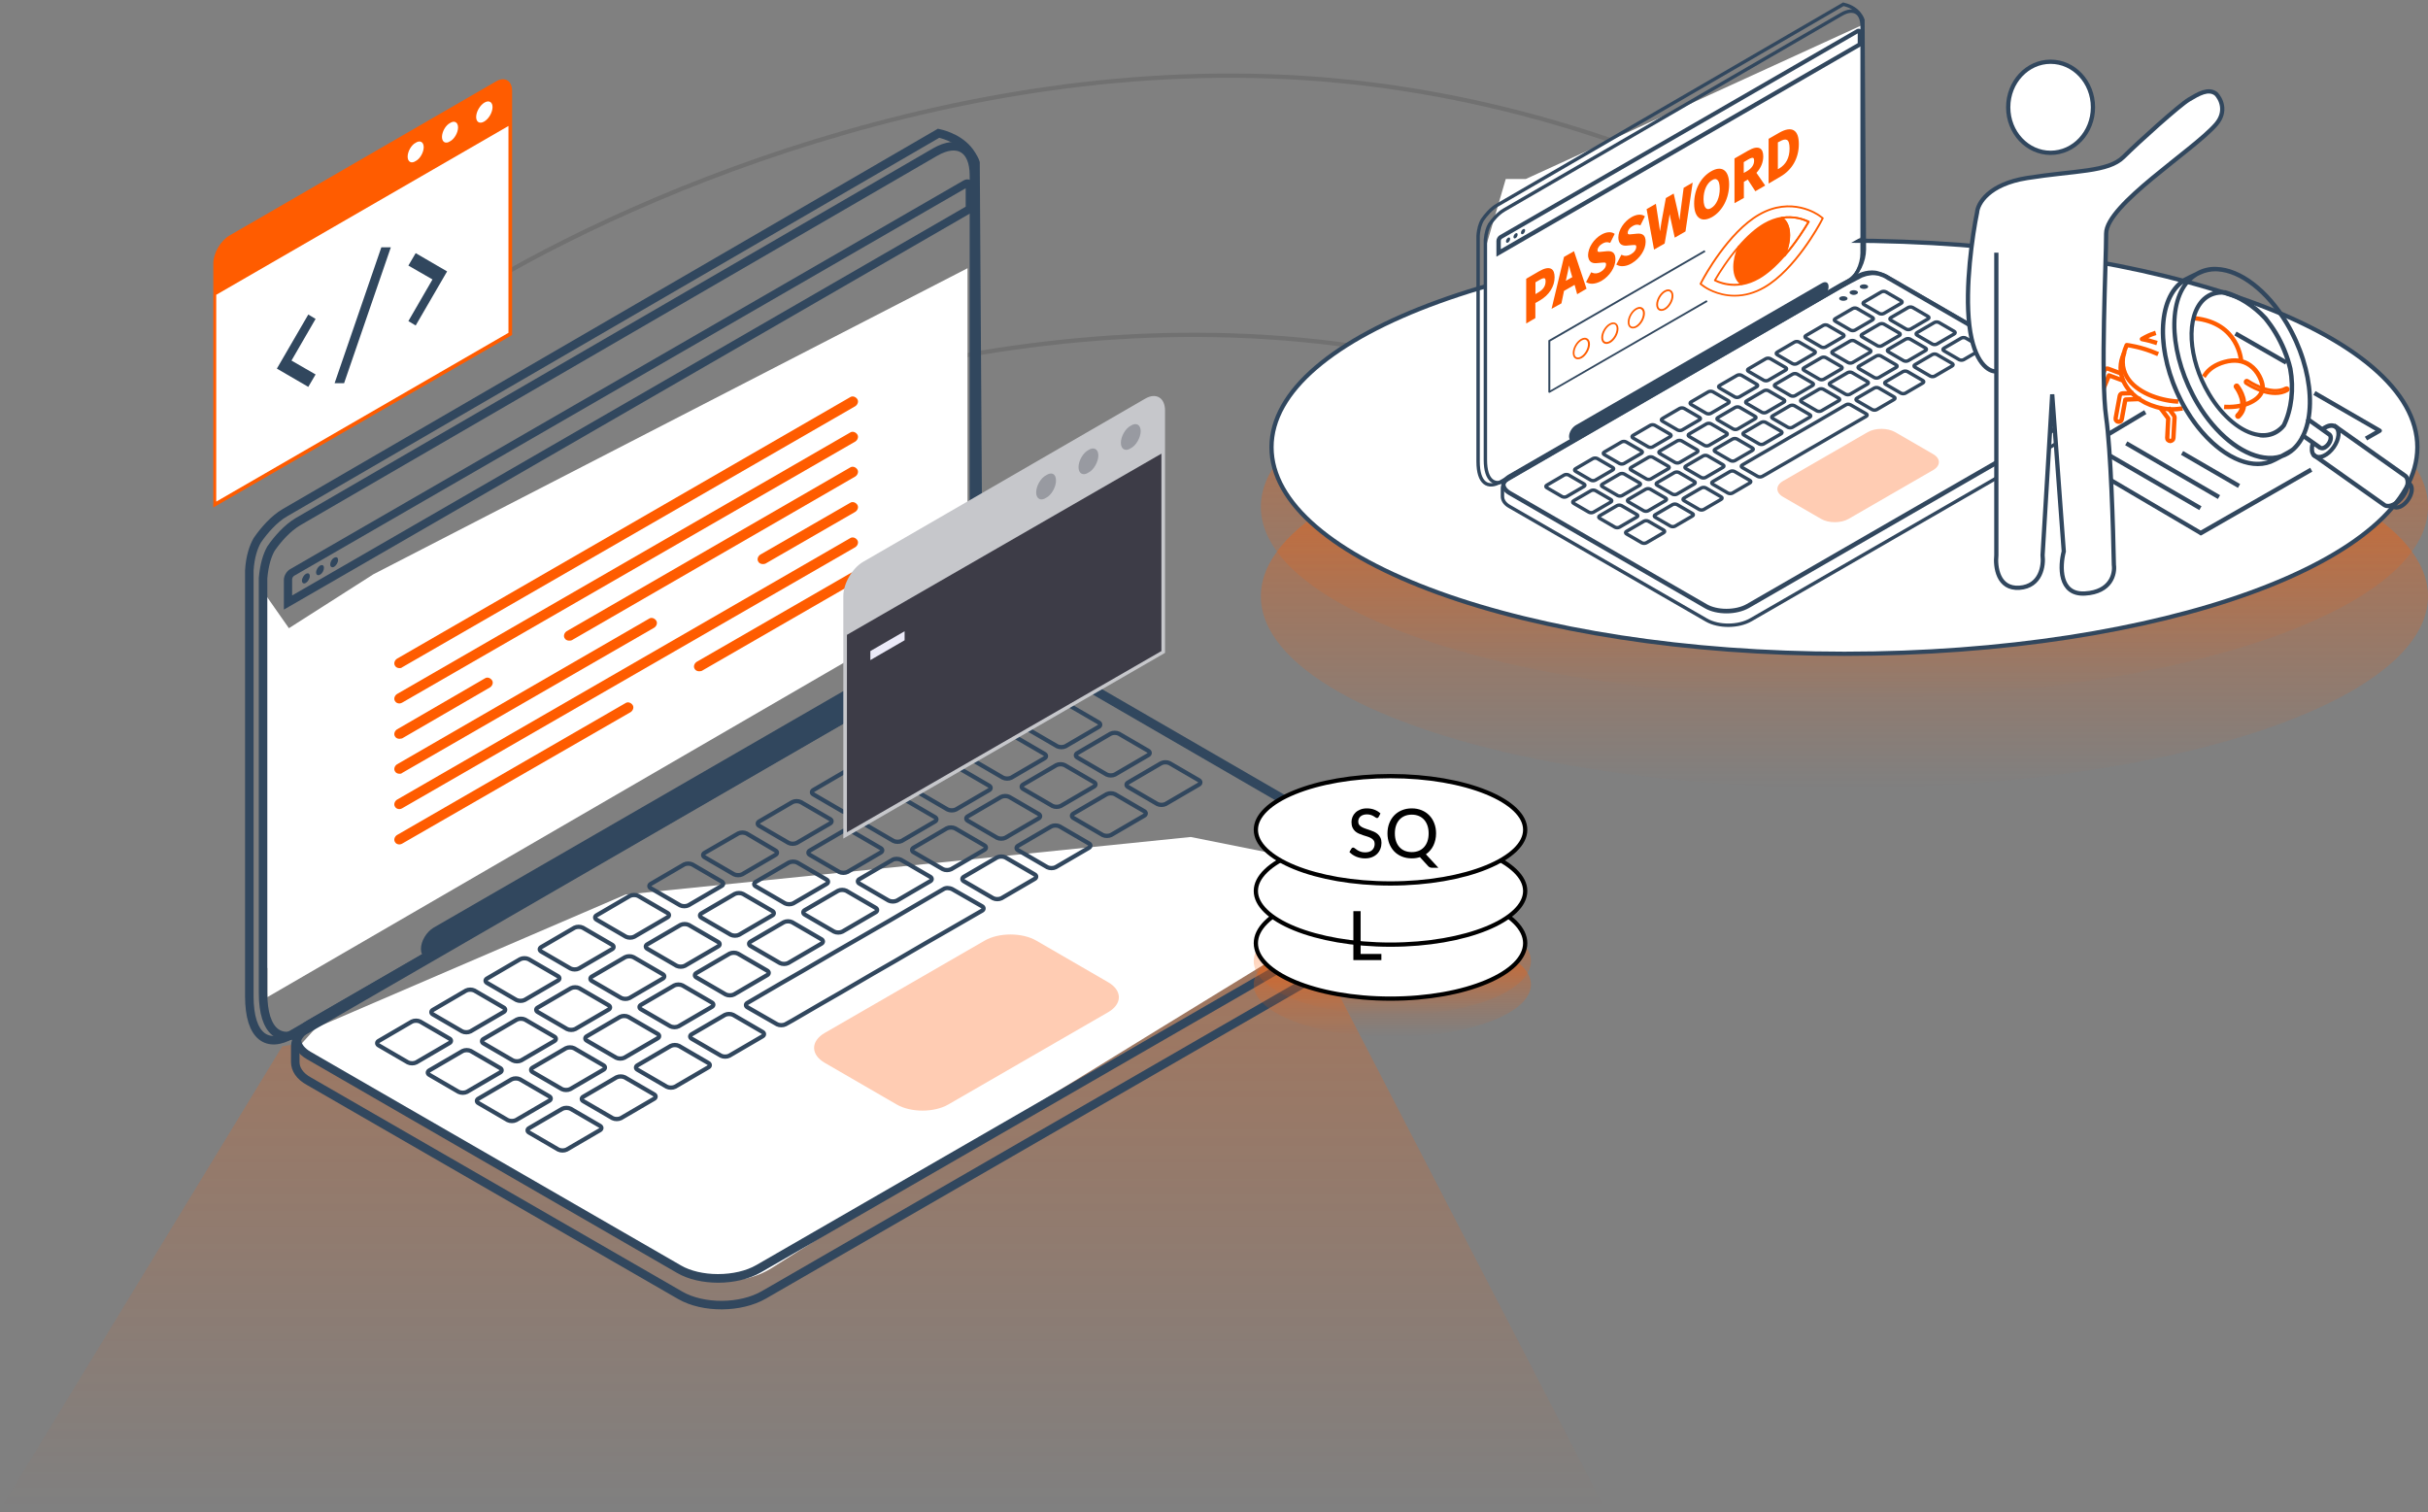 <svg width="570" height="355" viewBox="0 0 570 355" fill="none" xmlns="http://www.w3.org/2000/svg">
<rect x="0" y="0" width="570" height="355" fill="#808080" stroke="none"/>
<path opacity="0.3" d="M66.269 245.639L0.213 354.133H376.729L301.088 207.921L66.269 245.639Z" fill="url(#paint0_linear_408_16497)"/>
<path d="M70.36 245.531L74.163 241.305L146.847 210.034L279.536 196.512L307.004 202.005V220.176C268.831 243.559 190.288 291.761 181.498 297.508C172.709 303.255 162.06 299.902 157.834 297.508L70.36 245.531Z" fill="white"/>
<path opacity="0.3" d="M94.044 135.024C122.842 115.061 202.24 75.861 289.447 78.765C376.655 81.669 443.991 127.765 466.758 150.45" stroke="black" stroke-opacity="0.4"/>
<path opacity="0.3" d="M102.497 74.173C131.295 54.21 210.692 15.01 297.9 17.913C385.108 20.817 452.443 66.914 475.21 89.599" stroke="black" stroke-opacity="0.4"/>
<path d="M61.909 227.783V139.041L67.825 147.493L87.686 134.816L227.137 62.977V134.816L61.909 227.783Z" fill="white"/>
<path d="M62.754 234.121V178.764L228.827 124.674V137.774L62.754 234.121Z" fill="white"/>
<path d="M220.346 31.284L66.919 120.353C64.337 121.828 61.94 124.594 60.372 126.899C59.543 128.375 58.713 130.68 58.528 133.999V233.855C58.528 243.629 62.862 246.119 68.486 242.891L222.466 153.823C226.892 151.241 229.658 144.971 229.658 139.9L229.013 38.199C228.828 37.554 228.46 37.001 228.091 36.355C225.878 32.759 221.913 31.653 220.346 31.284Z" stroke="#31475E" stroke-width="2" stroke-miterlimit="10"/>
<path d="M333.204 212.464V208.776C333.296 207.117 332.189 205.457 330.069 204.258L241 152.717C240.447 152.348 239.894 152.071 239.433 151.794C238.51 151.426 237.588 151.057 236.851 150.872C233.347 150.043 230.304 150.872 228.46 151.61L219.609 156.22L72.636 241.048C70.516 242.246 69.409 243.906 69.317 245.566V249.346C69.317 251.006 70.331 252.665 72.544 253.864L159.676 304.115C165.116 307.25 173.876 307.157 179.316 304.023L329.976 217.075C332.097 215.876 333.204 214.216 333.296 212.649V212.464C333.204 212.557 333.204 212.557 333.204 212.464Z" stroke="#31475E" stroke-width="2" stroke-miterlimit="10"/>
<path d="M219.516 35.71L69.962 122.474C67.472 123.949 65.167 126.531 63.599 128.836C62.77 130.311 62.032 132.524 61.755 135.751V233.118C61.755 242.615 65.997 245.104 71.437 241.97L221.636 155.114C225.97 152.624 228.644 146.539 228.644 141.56V41.15C228.644 34.972 224.956 32.575 219.516 35.71Z" stroke="#31475E" stroke-width="2" stroke-miterlimit="10"/>
<path d="M66.642 143.127V136.119C66.642 135.197 67.287 134.091 68.117 133.63L226.246 42.348C227.353 41.703 228.644 42.44 228.644 43.731V49.632L228.09 49.909L66.642 143.127ZM226.707 44.192L69.039 135.197C68.763 135.382 68.578 135.75 68.578 136.027V139.807L226.707 48.526V44.192Z" fill="#31475E"/>
<path d="M70.884 136.304C70.884 135.751 71.345 135.013 71.806 134.737C72.359 134.46 72.728 134.645 72.728 135.29C72.728 135.843 72.267 136.581 71.806 136.857C71.345 137.134 70.884 136.95 70.884 136.304Z" fill="#31475E"/>
<path d="M74.203 134.368C74.203 133.814 74.664 133.077 75.125 132.8C75.678 132.524 76.047 132.708 76.047 133.353C76.047 133.907 75.678 134.644 75.125 134.921C74.664 135.198 74.203 135.013 74.203 134.368Z" fill="#31475E"/>
<path d="M77.523 132.524C77.523 131.971 77.891 131.233 78.445 130.957C78.998 130.68 79.367 130.864 79.367 131.51C79.367 132.063 78.906 132.801 78.445 133.077C77.891 133.354 77.523 133.077 77.523 132.524Z" fill="#31475E"/>
<path d="M233.071 151.148C233.901 151.148 234.73 151.24 235.468 151.425C236.298 151.701 237.128 151.978 237.773 152.255C238.234 152.439 238.695 152.716 239.156 152.992L240.17 153.638H240.263L328.133 204.534C329.516 205.364 330.346 206.378 330.346 207.3C330.346 208.314 329.516 209.421 327.948 210.251L177.564 297.014C175.167 298.397 171.94 299.135 168.528 299.135C165.209 299.135 162.074 298.397 159.861 297.106L72.913 246.948C71.53 246.118 70.7 245.104 70.7 244.089C70.7 243.075 71.53 241.969 73.098 241.139L219.701 156.496L228.368 151.978C229.475 151.701 231.135 151.148 233.071 151.148ZM233.071 149.212C230.858 149.212 228.922 149.765 227.631 150.318L218.779 154.929L72.176 239.571C67.842 242.061 67.75 246.21 72.083 248.7L158.939 298.858C161.613 300.426 165.117 301.163 168.62 301.163C172.216 301.163 175.812 300.334 178.578 298.766L328.963 212.003C333.296 209.513 333.48 205.456 329.147 202.967L240.263 151.517C239.709 151.148 239.156 150.872 238.695 150.595C237.773 150.226 236.943 149.857 236.114 149.673C235.007 149.304 233.993 149.212 233.071 149.212Z" fill="#31475E"/>
<path d="M219.056 162.397C218.319 162.029 218.319 161.291 219.056 160.922C219.794 160.553 220.9 160.553 221.638 160.922C222.375 161.291 222.375 162.029 221.638 162.397C220.9 162.766 219.794 162.766 219.056 162.397Z" fill="#31475E"/>
<path d="M223.667 159.724C222.929 159.355 222.929 158.617 223.667 158.248C224.404 157.879 225.511 157.879 226.248 158.248C226.986 158.617 226.986 159.355 226.248 159.724C225.511 160.185 224.312 160.185 223.667 159.724Z" fill="#31475E"/>
<path d="M228.185 157.141C227.447 156.773 227.447 156.035 228.185 155.666C228.922 155.297 230.029 155.297 230.766 155.666C231.504 156.035 231.504 156.773 230.766 157.141C230.121 157.51 228.922 157.51 228.185 157.141Z" fill="#31475E"/>
<path d="M105.461 243.813C106.014 244.09 106.014 244.643 105.461 244.92L97.716 249.438C97.163 249.714 96.333 249.714 95.78 249.438L88.957 245.473C88.403 245.196 88.403 244.643 88.957 244.367L96.702 239.849C97.255 239.572 98.085 239.572 98.638 239.849L105.461 243.813ZM111.362 232.564C110.809 232.288 109.979 232.288 109.426 232.564L101.681 237.082C101.128 237.359 101.128 237.912 101.681 238.189L108.504 242.154C109.057 242.43 109.887 242.43 110.44 242.154L118.185 237.636C118.738 237.359 118.738 236.806 118.185 236.529L111.362 232.564ZM124.086 225.188C123.533 224.912 122.703 224.912 122.15 225.188L114.405 229.706C113.852 229.983 113.852 230.536 114.405 230.813L121.228 234.777C121.781 235.054 122.611 235.054 123.164 234.777L130.909 230.259C131.463 229.983 131.463 229.43 130.909 229.153L124.086 225.188ZM136.81 217.812C136.257 217.535 135.427 217.535 134.874 217.812L127.129 222.33C126.576 222.606 126.576 223.16 127.129 223.436L133.952 227.401C134.505 227.678 135.335 227.678 135.888 227.401L143.633 222.883C144.187 222.606 144.187 222.053 143.633 221.777L136.81 217.812ZM149.811 210.343C149.258 210.067 148.428 210.067 147.875 210.343L140.13 214.861C139.576 215.138 139.576 215.691 140.13 215.968L146.953 219.933C147.506 220.209 148.336 220.209 148.889 219.933L156.634 215.415C157.187 215.138 157.187 214.585 156.634 214.308L149.811 210.343ZM162.535 202.967C161.982 202.691 161.152 202.691 160.599 202.967L152.854 207.485C152.301 207.762 152.301 208.315 152.854 208.592L159.677 212.556C160.23 212.833 161.06 212.833 161.613 212.556L169.358 208.038C169.911 207.762 169.911 207.208 169.358 206.932L162.535 202.967ZM175.259 195.683C174.706 195.406 173.876 195.406 173.323 195.683L165.486 200.201C164.932 200.478 164.932 201.031 165.486 201.307L172.309 205.272C172.862 205.549 173.692 205.549 174.245 205.272L181.99 200.754C182.543 200.478 182.543 199.924 181.99 199.648L175.259 195.683ZM187.983 188.307C187.43 188.03 186.6 188.03 186.047 188.307L178.302 192.825C177.749 193.101 177.749 193.655 178.302 193.931L185.125 197.896C185.678 198.173 186.508 198.173 187.061 197.896L194.806 193.378C195.36 193.101 195.36 192.548 194.806 192.272L187.983 188.307ZM200.707 180.93C200.154 180.654 199.324 180.654 198.771 180.93L191.026 185.448C190.473 185.725 190.473 186.278 191.026 186.555L197.849 190.52C198.402 190.796 199.232 190.796 199.785 190.52L207.53 186.002C208.084 185.725 208.084 185.172 207.53 184.895L200.707 180.93ZM213.431 173.554C212.878 173.278 212.048 173.278 211.495 173.554L203.75 178.072C203.197 178.349 203.197 178.902 203.75 179.179L210.573 183.143C211.126 183.42 211.956 183.42 212.509 183.143L220.255 178.625C220.808 178.349 220.808 177.796 220.255 177.519L213.431 173.554ZM226.432 166.086C225.879 165.809 225.049 165.809 224.496 166.086L216.751 170.604C216.198 170.88 216.198 171.433 216.751 171.71L223.574 175.675C224.127 175.952 224.957 175.952 225.51 175.675L233.255 171.157C233.808 170.88 233.808 170.327 233.255 170.05L226.432 166.086ZM239.156 158.709C238.603 158.433 237.773 158.433 237.22 158.709L229.475 163.227C228.922 163.504 228.922 164.057 229.475 164.334L236.298 168.299C236.851 168.575 237.681 168.575 238.234 168.299L245.979 163.781C246.533 163.504 246.533 162.951 245.979 162.674L239.156 158.709ZM110.532 246.764C109.979 246.487 109.149 246.487 108.596 246.764L100.851 251.282C100.298 251.558 100.298 252.112 100.851 252.388L107.674 256.353C108.227 256.63 109.057 256.63 109.61 256.353L117.355 251.835C117.909 251.558 117.909 251.005 117.355 250.729L110.532 246.764ZM123.256 239.388C122.703 239.111 121.873 239.111 121.32 239.388L113.575 243.906C113.022 244.182 113.022 244.735 113.575 245.012L120.398 248.977C120.951 249.253 121.781 249.253 122.334 248.977L130.079 244.459C130.633 244.182 130.633 243.629 130.079 243.352L123.256 239.388ZM135.98 232.011C135.427 231.735 134.597 231.735 134.044 232.011L126.299 236.529C125.746 236.806 125.746 237.359 126.299 237.636L133.122 241.6C133.675 241.877 134.505 241.877 135.058 241.6L142.804 237.082C143.357 236.806 143.357 236.253 142.804 235.976L135.98 232.011ZM148.705 224.727C148.151 224.451 147.322 224.451 146.768 224.727L139.023 229.245C138.47 229.522 138.47 230.075 139.023 230.352L145.846 234.316C146.399 234.593 147.229 234.593 147.783 234.316L155.528 229.798C156.081 229.522 156.081 228.969 155.528 228.692L148.705 224.727ZM161.705 217.166C161.152 216.89 160.322 216.89 159.769 217.166L152.024 221.684C151.471 221.961 151.471 222.514 152.024 222.791L158.847 226.756C159.4 227.032 160.23 227.032 160.783 226.756L168.528 222.238C169.082 221.961 169.082 221.408 168.528 221.131L161.705 217.166ZM174.429 209.882C173.876 209.606 173.046 209.606 172.493 209.882L164.748 214.4C164.195 214.677 164.195 215.23 164.748 215.507L171.571 219.472C172.124 219.748 172.954 219.748 173.507 219.472L181.252 214.954C181.806 214.677 181.806 214.124 181.252 213.847L174.429 209.882ZM187.153 202.506C186.6 202.229 185.77 202.229 185.217 202.506L177.472 207.024C176.919 207.301 176.919 207.854 177.472 208.131L184.295 212.095C184.848 212.372 185.678 212.372 186.231 212.095L193.977 207.577C194.53 207.301 194.53 206.747 193.977 206.471L187.153 202.506ZM199.878 195.13C199.324 194.853 198.494 194.853 197.941 195.13L190.196 199.648C189.643 199.924 189.643 200.478 190.196 200.754L197.019 204.719C197.572 204.996 198.402 204.996 198.956 204.719L206.701 200.201C207.254 199.924 207.254 199.371 206.701 199.095L199.878 195.13ZM212.602 187.846C212.048 187.569 211.219 187.569 210.665 187.846L202.92 192.364C202.367 192.64 202.367 193.194 202.92 193.47L209.743 197.435C210.297 197.712 211.126 197.712 211.68 197.435L219.425 192.917C219.978 192.64 219.978 192.087 219.425 191.811L212.602 187.846ZM225.326 180.469C224.773 180.193 223.943 180.193 223.389 180.469L215.644 184.987C215.091 185.264 215.091 185.817 215.644 186.094L222.467 190.059C223.021 190.335 223.85 190.335 224.404 190.059L232.149 185.541C232.702 185.264 232.702 184.711 232.149 184.434L225.326 180.469ZM238.326 173.001C237.773 172.724 236.943 172.724 236.39 173.001L228.645 177.519C228.092 177.796 228.092 178.349 228.645 178.625L235.468 182.59C236.021 182.867 236.851 182.867 237.404 182.59L245.15 178.072C245.703 177.796 245.703 177.242 245.15 176.966L238.326 173.001ZM251.051 165.625C250.497 165.348 249.667 165.348 249.114 165.625L241.369 170.143C240.816 170.419 240.816 170.972 241.369 171.249L248.192 175.214C248.745 175.49 249.575 175.49 250.129 175.214L257.874 170.696C258.427 170.419 258.427 169.866 257.874 169.589L251.051 165.625ZM122.058 253.402C121.505 253.126 120.675 253.126 120.121 253.402L112.376 257.92C111.823 258.197 111.823 258.75 112.376 259.027L119.199 262.992C119.753 263.268 120.582 263.268 121.136 262.992L128.881 258.474C129.434 258.197 129.434 257.644 128.881 257.367L122.058 253.402ZM134.782 246.118C134.229 245.842 133.399 245.842 132.846 246.118L125.1 250.636C124.547 250.913 124.547 251.466 125.1 251.743L131.924 255.708C132.477 255.984 133.307 255.984 133.86 255.708L141.605 251.19C142.158 250.913 142.158 250.36 141.605 250.083L134.782 246.118ZM147.506 238.742C146.953 238.465 146.123 238.465 145.57 238.742L137.825 243.26C137.271 243.537 137.271 244.09 137.825 244.367L144.648 248.331C145.201 248.608 146.031 248.608 146.584 248.331L154.329 243.813C154.882 243.537 154.882 242.983 154.329 242.707L147.506 238.742ZM160.23 231.366C159.677 231.089 158.847 231.089 158.294 231.366L150.549 235.884C149.995 236.16 149.995 236.714 150.549 236.99L157.372 240.955C157.925 241.232 158.755 241.232 159.308 240.955L167.053 236.437C167.606 236.16 167.606 235.607 167.053 235.331L160.23 231.366ZM173.231 223.897C172.678 223.621 171.848 223.621 171.294 223.897L163.549 228.415C162.996 228.692 162.996 229.245 163.549 229.522L170.372 233.486C170.926 233.763 171.755 233.763 172.309 233.486L180.054 228.969C180.607 228.692 180.607 228.139 180.054 227.862L173.231 223.897ZM185.955 216.521C185.402 216.244 184.572 216.244 184.019 216.521L176.273 221.039C175.72 221.316 175.72 221.869 176.273 222.145L183.097 226.11C183.65 226.387 184.48 226.387 185.033 226.11L192.778 221.592C193.331 221.316 193.331 220.762 192.778 220.486L185.955 216.521ZM198.679 209.145C198.126 208.868 197.296 208.868 196.743 209.145L188.998 213.663C188.444 213.939 188.444 214.493 188.998 214.769L195.821 218.734C196.374 219.011 197.204 219.011 197.757 218.734L205.502 214.216C206.055 213.939 206.055 213.386 205.502 213.11L198.679 209.145ZM211.495 201.861C210.942 201.584 210.02 201.584 209.559 201.861L201.814 206.379C201.261 206.655 201.261 207.209 201.814 207.485L208.637 211.45C209.19 211.726 210.02 211.726 210.573 211.45L218.318 206.932C218.871 206.655 218.871 206.102 218.318 205.825L211.495 201.861ZM224.219 194.484C223.666 194.208 222.836 194.208 222.283 194.484L214.538 199.002C213.985 199.279 213.985 199.832 214.538 200.109L221.361 204.074C221.914 204.35 222.744 204.35 223.297 204.074L231.042 199.556C231.596 199.279 231.596 198.726 231.042 198.449L224.219 194.484ZM236.943 187.108C236.39 186.831 235.56 186.831 235.007 187.108L227.262 191.626C226.709 191.903 226.709 192.456 227.262 192.733L234.085 196.697C234.638 196.974 235.468 196.974 236.021 196.697L243.766 192.179C244.32 191.903 244.32 191.349 243.766 191.073L236.943 187.108ZM249.944 179.64C249.391 179.363 248.561 179.363 248.008 179.64L240.263 184.158C239.71 184.434 239.71 184.987 240.263 185.264L247.086 189.229C247.639 189.505 248.469 189.505 249.022 189.229L256.767 184.711C257.32 184.434 257.32 183.881 256.767 183.604L249.944 179.64ZM262.668 172.263C262.115 171.987 261.285 171.987 260.732 172.263L252.987 176.781C252.434 177.058 252.434 177.611 252.987 177.888L259.81 181.852C260.363 182.129 261.193 182.129 261.746 181.852L269.491 177.335C270.045 177.058 270.045 176.505 269.491 176.228L262.668 172.263ZM133.952 260.318C133.399 260.041 132.569 260.041 132.016 260.318L124.271 264.836C123.717 265.112 123.717 265.666 124.271 265.942L131.094 269.907C131.647 270.184 132.477 270.184 133.03 269.907L140.775 265.389C141.328 265.112 141.328 264.559 140.775 264.283L133.952 260.318ZM146.676 252.941C146.123 252.665 145.293 252.665 144.74 252.941L136.995 257.459C136.442 257.736 136.442 258.289 136.995 258.566L143.818 262.531C144.371 262.807 145.201 262.807 145.754 262.531L153.499 258.013C154.052 257.736 154.052 257.183 153.499 256.906L146.676 252.941ZM159.4 245.565C158.847 245.289 158.017 245.289 157.464 245.565L149.719 250.083C149.166 250.36 149.166 250.913 149.719 251.19L156.542 255.154C157.095 255.431 157.925 255.431 158.478 255.154L166.223 250.636C166.776 250.36 166.776 249.807 166.223 249.53L159.4 245.565ZM172.124 238.281C171.571 238.004 170.741 238.004 170.188 238.281L162.443 242.799C161.89 243.076 161.89 243.629 162.443 243.906L169.266 247.87C169.819 248.147 170.649 248.147 171.202 247.87L178.947 243.352C179.501 243.076 179.501 242.522 178.947 242.246L172.124 238.281ZM236.021 201.307C235.468 201.031 234.638 201.031 234.085 201.307L226.34 205.825C225.787 206.102 225.787 206.655 226.34 206.932L233.163 210.897C233.716 211.173 234.546 211.173 235.099 210.897L242.844 206.379C243.398 206.102 243.398 205.549 242.844 205.272L236.021 201.307ZM248.745 194.023C248.192 193.747 247.362 193.747 246.809 194.023L239.064 198.541C238.511 198.818 238.511 199.371 239.064 199.648L245.887 203.613C246.44 203.889 247.27 203.889 247.823 203.613L255.569 199.095C256.122 198.818 256.122 198.265 255.569 197.988L248.745 194.023ZM261.746 186.463C261.193 186.186 260.363 186.186 259.81 186.463L252.065 190.981C251.512 191.257 251.512 191.811 252.065 192.087L258.888 196.052C259.441 196.328 260.271 196.328 260.824 196.052L268.569 191.534C269.122 191.257 269.122 190.704 268.569 190.427L261.746 186.463ZM274.562 179.179C274.009 178.902 273.179 178.902 272.626 179.179L264.881 183.697C264.328 183.973 264.328 184.526 264.881 184.803L271.704 188.768C272.257 189.044 273.087 189.044 273.64 188.768L281.386 184.25C281.939 183.973 281.939 183.42 281.386 183.143L274.562 179.179ZM221.453 208.776L213.708 213.294L208.821 216.152L200.984 220.67L196.005 223.529L188.26 228.047L183.281 230.905L175.536 235.423C174.983 235.699 174.983 236.253 175.536 236.529L182.451 240.494C183.004 240.771 183.834 240.771 184.387 240.494L186.047 239.572L192.225 235.976L197.204 233.118L204.949 228.6L209.928 225.741L217.673 221.223L222.652 218.365L229.844 214.216L230.489 213.847C231.042 213.571 231.042 213.017 230.489 212.741L223.574 208.776C222.836 208.407 222.006 208.407 221.453 208.776Z" stroke="#31475E" stroke-miterlimit="10"/>
<path d="M210.848 161.384L101.771 224.359C100.111 225.281 98.82 224.636 98.82 222.791C98.82 220.947 100.111 218.827 101.771 217.812L210.848 154.837C212.507 153.915 213.798 154.469 213.798 156.405C213.798 158.249 212.507 160.462 210.848 161.384Z" fill="#31475E"/>
<path d="M222.651 259.303C219.331 261.24 213.799 261.24 210.48 259.303L193.607 249.53C190.287 247.594 190.287 244.459 193.607 242.522L231.134 220.855C234.453 218.918 239.985 218.918 243.304 220.855L260.178 230.628C263.497 232.564 263.497 235.699 260.178 237.636L222.651 259.303Z" fill="#FFCCB3"/>
<path d="M93.75 156.866C93.381 156.866 92.92 156.681 92.736 156.312C92.367 155.759 92.643 155.021 93.197 154.653L199.6 93.245C200.153 92.876 200.89 93.153 201.259 93.706C201.628 94.259 201.351 94.997 200.798 95.366L94.395 156.681C94.211 156.866 94.026 156.866 93.75 156.866Z" fill="#FF5C00"/>
<path d="M93.75 165.163C93.381 165.163 92.92 164.979 92.736 164.61C92.367 164.057 92.643 163.319 93.197 162.95L199.6 101.543C200.153 101.174 200.89 101.451 201.259 102.004C201.628 102.557 201.351 103.295 200.798 103.664L94.395 164.979C94.211 165.071 94.026 165.163 93.75 165.163Z" fill="#FF5C00"/>
<path d="M93.75 173.462C93.381 173.462 92.92 173.278 92.736 172.909C92.367 172.356 92.643 171.618 93.197 171.249L113.85 159.263C114.403 158.894 115.141 159.17 115.51 159.724C115.879 160.277 115.602 161.015 115.049 161.383L94.395 173.37C94.211 173.37 94.026 173.462 93.75 173.462Z" fill="#FF5C00"/>
<path d="M133.583 150.412C133.214 150.412 132.753 150.227 132.568 149.859C132.2 149.305 132.476 148.568 133.029 148.199L199.6 109.75C200.154 109.381 200.891 109.658 201.26 110.211C201.629 110.764 201.352 111.502 200.799 111.871L134.228 150.32C134.044 150.412 133.767 150.412 133.583 150.412Z" fill="#FF5C00"/>
<path d="M93.75 181.668C93.381 181.668 92.92 181.484 92.736 181.115C92.367 180.562 92.643 179.824 93.197 179.456L152.391 145.248C152.944 144.879 153.682 145.156 154.051 145.709C154.42 146.262 154.143 147 153.59 147.369L94.395 181.484C94.211 181.668 94.026 181.668 93.75 181.668Z" fill="#FF5C00"/>
<path d="M179.038 132.432C178.67 132.432 178.209 132.247 178.024 131.878C177.655 131.325 177.932 130.587 178.485 130.219L199.6 118.048C200.153 117.679 200.891 117.956 201.259 118.509C201.628 119.062 201.352 119.8 200.798 120.168L179.684 132.339C179.499 132.432 179.223 132.432 179.038 132.432Z" fill="#FF5C00"/>
<path d="M93.75 189.967C93.381 189.967 92.92 189.783 92.736 189.414C92.367 188.861 92.643 188.123 93.197 187.754L199.6 126.347C200.153 125.978 200.89 126.254 201.259 126.808C201.628 127.361 201.351 128.099 200.798 128.467L94.395 189.783C94.211 189.875 94.026 189.967 93.75 189.967Z" fill="#FF5C00"/>
<path d="M93.75 198.265C93.381 198.265 92.92 198.08 92.736 197.711C92.367 197.158 92.644 196.42 93.197 196.052L146.859 165.071C147.413 164.702 148.15 164.979 148.519 165.532C148.888 166.085 148.611 166.823 148.058 167.192L94.395 198.08C94.211 198.172 94.027 198.265 93.75 198.265Z" fill="#FF5C00"/>
<path d="M164.101 157.604C163.732 157.604 163.271 157.419 163.087 157.05C162.718 156.497 162.995 155.76 163.548 155.391L199.692 134.553C200.245 134.184 200.983 134.46 201.351 135.014C201.72 135.567 201.444 136.305 200.89 136.673L164.747 157.511C164.47 157.604 164.286 157.604 164.101 157.604Z" fill="#FF5C00"/>
<ellipse cx="326.865" cy="225.67" rx="32.538" ry="12.677" fill="url(#paint1_linear_408_16497)" fill-opacity="0.5"/>
<ellipse cx="326.865" cy="231.163" rx="32.538" ry="12.255" fill="url(#paint2_linear_408_16497)" fill-opacity="0.5"/>
<path d="M358.058 221.443C358.058 223.138 357.245 224.797 355.682 226.353C354.117 227.91 351.827 229.336 348.958 230.544C343.221 232.96 335.261 234.466 326.443 234.466C317.624 234.466 309.664 232.96 303.927 230.544C301.058 229.336 298.768 227.91 297.203 226.353C295.64 224.797 294.827 223.138 294.827 221.443C294.827 219.749 295.64 218.09 297.203 216.534C298.768 214.976 301.058 213.551 303.927 212.342C309.664 209.927 317.624 208.421 326.443 208.421C335.261 208.421 343.221 209.927 348.958 212.342C351.827 213.551 354.117 214.976 355.682 216.534C357.245 218.09 358.058 219.749 358.058 221.443Z" fill="white" stroke="black"/>
<path d="M358.058 209.189C358.058 210.819 357.25 212.421 355.688 213.928C354.123 215.436 351.833 216.818 348.963 217.989C343.225 220.329 335.263 221.789 326.443 221.789C317.622 221.789 309.66 220.329 303.922 217.989C301.052 216.818 298.762 215.436 297.198 213.928C295.635 212.421 294.827 210.819 294.827 209.189C294.827 207.558 295.635 205.957 297.198 204.45C298.762 202.941 301.052 201.56 303.922 200.389C309.66 198.048 317.622 196.589 326.443 196.589C335.263 196.589 343.225 198.048 348.963 200.389C351.833 201.56 354.123 202.941 355.688 204.45C357.25 205.957 358.058 207.558 358.058 209.189Z" fill="white" stroke="black"/>
<path d="M358.058 194.821C358.058 196.451 357.25 198.053 355.688 199.56C354.123 201.068 351.833 202.45 348.963 203.621C343.225 205.961 335.263 207.42 326.443 207.42C317.622 207.42 309.66 205.961 303.922 203.621C301.052 202.45 298.762 201.068 297.198 199.56C295.635 198.053 294.827 196.451 294.827 194.821C294.827 193.19 295.635 191.589 297.198 190.081C298.762 188.573 301.052 187.191 303.922 186.021C309.66 183.68 317.622 182.221 326.443 182.221C335.263 182.221 343.225 183.68 348.963 186.021C351.833 187.191 354.123 188.573 355.688 190.081C357.25 191.589 358.058 193.19 358.058 194.821Z" fill="white" stroke="black"/>
<path d="M323.661 191.795C323.607 191.886 323.551 191.952 323.493 191.995C323.434 192.038 323.359 192.059 323.269 192.059C323.173 192.059 323.063 192.016 322.941 191.931C322.818 191.84 322.663 191.742 322.477 191.635C322.295 191.523 322.077 191.424 321.821 191.339C321.565 191.248 321.258 191.203 320.901 191.203C320.565 191.203 320.269 191.248 320.013 191.339C319.762 191.424 319.551 191.544 319.381 191.699C319.21 191.848 319.079 192.027 318.989 192.235C318.903 192.438 318.861 192.659 318.861 192.899C318.861 193.208 318.938 193.464 319.093 193.667C319.253 193.87 319.461 194.043 319.717 194.187C319.973 194.331 320.263 194.456 320.589 194.563C320.914 194.67 321.247 194.782 321.589 194.899C321.93 195.011 322.263 195.142 322.589 195.291C322.914 195.44 323.205 195.63 323.461 195.859C323.717 196.083 323.922 196.36 324.077 196.691C324.237 197.016 324.317 197.416 324.317 197.891C324.317 198.398 324.229 198.872 324.053 199.315C323.882 199.758 323.631 200.144 323.301 200.475C322.97 200.806 322.562 201.067 322.077 201.259C321.597 201.446 321.05 201.539 320.437 201.539C320.069 201.539 319.711 201.502 319.365 201.427C319.018 201.358 318.69 201.259 318.381 201.131C318.071 200.998 317.781 200.84 317.509 200.659C317.242 200.472 317.002 200.264 316.789 200.035L317.277 199.219C317.325 199.155 317.381 199.102 317.445 199.059C317.514 199.016 317.591 198.995 317.677 198.995C317.789 198.995 317.917 199.054 318.061 199.171C318.21 199.288 318.391 199.419 318.605 199.563C318.823 199.702 319.082 199.83 319.381 199.947C319.685 200.064 320.053 200.123 320.485 200.123C320.837 200.123 321.151 200.078 321.429 199.987C321.706 199.891 321.938 199.758 322.125 199.587C322.317 199.411 322.463 199.2 322.565 198.955C322.666 198.71 322.717 198.438 322.717 198.139C322.717 197.803 322.639 197.528 322.485 197.315C322.33 197.102 322.125 196.923 321.869 196.779C321.613 196.635 321.322 196.512 320.997 196.411C320.671 196.31 320.338 196.206 319.997 196.099C319.655 195.987 319.322 195.859 318.997 195.715C318.671 195.571 318.381 195.384 318.125 195.155C317.869 194.92 317.663 194.63 317.509 194.283C317.354 193.931 317.277 193.499 317.277 192.987C317.277 192.576 317.357 192.179 317.517 191.795C317.677 191.411 317.909 191.072 318.213 190.779C318.522 190.48 318.901 190.243 319.349 190.067C319.797 189.886 320.309 189.795 320.885 189.795C321.53 189.795 322.122 189.899 322.661 190.107C323.205 190.31 323.677 190.603 324.077 190.987L323.661 191.795ZM327.46 195.667C327.46 196.355 327.553 196.971 327.74 197.515C327.927 198.054 328.193 198.512 328.54 198.891C328.887 199.27 329.303 199.56 329.788 199.763C330.279 199.96 330.825 200.059 331.428 200.059C332.031 200.059 332.575 199.96 333.06 199.763C333.551 199.56 333.967 199.27 334.308 198.891C334.655 198.512 334.921 198.054 335.108 197.515C335.295 196.971 335.388 196.355 335.388 195.667C335.388 194.984 335.295 194.371 335.108 193.827C334.921 193.283 334.655 192.822 334.308 192.443C333.967 192.064 333.551 191.774 333.06 191.571C332.575 191.368 332.031 191.267 331.428 191.267C330.825 191.267 330.279 191.368 329.788 191.571C329.303 191.774 328.887 192.064 328.54 192.443C328.193 192.822 327.927 193.283 327.74 193.827C327.553 194.371 327.46 194.984 327.46 195.667ZM337.684 203.747H336.276C336.068 203.747 335.884 203.718 335.724 203.659C335.564 203.606 335.415 203.504 335.276 203.355L333.34 201.243C332.753 201.435 332.116 201.531 331.428 201.531C330.58 201.531 329.804 201.387 329.1 201.099C328.401 200.811 327.801 200.408 327.3 199.891C326.804 199.368 326.417 198.75 326.14 198.035C325.863 197.315 325.724 196.526 325.724 195.667C325.724 194.814 325.863 194.027 326.14 193.307C326.417 192.587 326.804 191.968 327.3 191.451C327.801 190.928 328.401 190.523 329.1 190.235C329.804 189.942 330.58 189.795 331.428 189.795C332.281 189.795 333.057 189.942 333.756 190.235C334.455 190.523 335.055 190.928 335.556 191.451C336.057 191.968 336.444 192.587 336.716 193.307C336.993 194.027 337.132 194.814 337.132 195.667C337.132 196.2 337.076 196.71 336.964 197.195C336.857 197.675 336.703 198.123 336.5 198.539C336.297 198.955 336.047 199.334 335.748 199.675C335.455 200.016 335.121 200.315 334.748 200.571L337.684 203.747ZM324.293 223.979V225.411H317.717V213.923H319.421V223.979H324.293Z" fill="black"/>
<path d="M273.503 96.352C273.503 93.389 271.388 92.119 268.849 93.6L202.633 131.909C200.094 133.39 197.979 136.988 197.979 139.951V196.885L273.503 153.285V96.352Z" fill="#C6C7CB"/>
<path d="M198.825 195.403V149.052L272.657 106.511V152.862L198.825 195.403Z" fill="#3D3C47"/>
<path d="M257.848 106.934C257.848 108.416 256.791 110.321 255.521 110.956C254.252 111.802 253.194 111.167 253.194 109.686C253.194 108.204 254.252 106.299 255.521 105.664C256.791 104.818 257.848 105.453 257.848 106.934Z" fill="#989AA1"/>
<path d="M247.906 112.86C247.906 114.342 246.848 116.247 245.579 116.882C244.309 117.728 243.252 117.093 243.252 115.612C243.252 114.13 244.309 112.225 245.579 111.59C246.848 110.744 247.906 111.167 247.906 112.86Z" fill="#989AA1"/>
<path d="M267.79 101.219C267.79 102.701 266.733 104.606 265.463 105.241C264.194 106.087 263.136 105.452 263.136 103.971C263.136 102.489 264.194 100.584 265.463 99.95C266.733 99.103 267.79 99.738 267.79 101.219Z" fill="#989AA1"/>
<path d="M212.365 150.323L204.326 154.979V152.862L212.365 148.206V150.323Z" fill="#EBEAF8"/>
<path d="M120.224 21.34C120.224 18.938 118.509 17.909 116.451 19.11L53.849 55.315C51.791 56.516 50.076 59.433 50.076 61.835V119.145L120.224 78.651V21.34Z" fill="#FF5C00"/>
<path d="M50.762 117.772V69.213L119.366 29.576V78.136L50.762 117.772Z" fill="white"/>
<path d="M107.533 29.92C107.533 31.121 106.675 32.665 105.646 33.18C104.617 33.867 103.759 33.352 103.759 32.151C103.759 30.95 104.617 29.405 105.646 28.89C106.675 28.204 107.533 28.719 107.533 29.92Z" fill="white"/>
<path d="M99.471 34.553C99.471 35.754 98.613 37.298 97.584 37.813C96.555 38.499 95.698 37.984 95.698 36.783C95.698 35.582 96.555 34.038 97.584 33.523C98.613 32.837 99.471 33.352 99.471 34.553Z" fill="white"/>
<path d="M115.04 27.088C115.805 25.779 115.828 24.369 115.092 23.939C114.356 23.508 113.14 24.22 112.375 25.529C111.61 26.838 111.586 28.248 112.322 28.679C113.058 29.109 114.275 28.397 115.04 27.088Z" fill="white"/>
<path d="M74.089 87.916L72.374 90.833L64.999 86.543L72.374 73.846L74.089 74.875L68.429 84.656L74.089 87.916Z" fill="#31475E"/>
<path d="M89.526 58.06H91.755L80.779 89.975H78.549L89.526 58.06Z" fill="#31475E"/>
<path d="M101.531 65.61L95.871 62.35L97.586 59.433L104.961 63.722L97.586 76.42L95.871 75.39L101.531 65.61Z" fill="#31475E"/>
<ellipse cx="433" cy="119" rx="137" ry="45" fill="url(#paint3_linear_408_16497)" fill-opacity="0.5"/>
<ellipse cx="433" cy="140" rx="137" ry="45" fill="url(#paint4_linear_408_16497)" fill-opacity="0.5"/>
<path d="M567.5 105C567.5 111.565 563.836 117.883 557.065 123.694C550.296 129.502 540.472 134.756 528.289 139.178C503.926 148.021 470.237 153.5 433 153.5C395.763 153.5 362.074 148.021 337.711 139.178C325.528 134.756 315.704 129.502 308.935 123.694C302.164 117.883 298.5 111.565 298.5 105C298.5 98.435 302.164 92.117 308.935 86.306C315.704 80.498 325.528 75.244 337.711 70.822C362.074 61.979 395.763 56.5 433 56.5C470.237 56.5 503.926 61.979 528.289 70.822C540.472 75.244 550.296 80.498 557.065 86.306C563.836 92.117 567.5 98.435 567.5 105Z" fill="white" stroke="#31475E"/>
<path d="M348.789 105.129V58.104L353.491 42.035H358.175L437.237 5.855V55.511L348.789 105.129Z" fill="white"/>
<path d="M432.749 1L351.446 48.199C350.078 48.98 348.808 50.446 347.977 51.667C347.537 52.449 347.098 53.671 347 55.43V108.345C347 113.524 349.296 114.843 352.277 113.133L433.873 65.934C436.218 64.567 437.684 61.244 437.684 58.557L437.342 4.664C437.244 4.322 437.048 4.029 436.853 3.687C435.68 1.782 433.579 1.195 432.749 1Z" stroke="#31475E" stroke-width="0.8" stroke-miterlimit="10"/>
<path d="M492.556 97.011V95.057C492.605 94.177 492.019 93.298 490.895 92.663L443.696 65.35C443.403 65.155 443.11 65.008 442.866 64.861C442.377 64.666 441.889 64.471 441.498 64.373C439.641 63.933 438.029 64.373 437.052 64.764L432.361 67.207L354.479 112.158C353.355 112.793 352.769 113.672 352.72 114.552V116.555C352.72 117.434 353.257 118.314 354.43 118.949L400.602 145.578C403.485 147.239 408.127 147.19 411.009 145.529L490.846 99.454C491.97 98.819 492.556 97.939 492.605 97.109V97.011C492.556 97.06 492.556 97.06 492.556 97.011Z" stroke="#31475E" stroke-width="0.8" stroke-miterlimit="10"/>
<path d="M432.31 3.346L353.06 49.323C351.74 50.105 350.519 51.473 349.688 52.694C349.249 53.476 348.858 54.648 348.711 56.359V107.954C348.711 112.987 350.959 114.306 353.841 112.645L433.434 66.619C435.73 65.3 437.147 62.075 437.147 59.437V6.229C437.147 2.955 435.193 1.685 432.31 3.346Z" stroke="#31475E" stroke-width="0.8" stroke-miterlimit="10"/>
<path d="M351.3 60.263V56.55C351.3 56.061 351.642 55.475 352.082 55.23L435.876 6.859C436.462 6.517 437.146 6.908 437.146 7.592V10.719L436.853 10.866L351.3 60.263ZM436.12 7.837L352.57 56.061C352.424 56.159 352.326 56.354 352.326 56.501V58.504L436.12 10.133V7.837Z" fill="#31475E"/>
<path d="M353.548 56.651C353.548 56.357 353.792 55.966 354.036 55.82C354.33 55.673 354.525 55.771 354.525 56.113C354.525 56.406 354.281 56.797 354.036 56.944C353.792 57.09 353.548 56.992 353.548 56.651Z" fill="#31475E"/>
<path d="M355.303 55.626C355.303 55.333 355.548 54.942 355.792 54.795C356.085 54.649 356.28 54.747 356.28 55.089C356.28 55.382 356.085 55.773 355.792 55.919C355.548 56.066 355.303 55.968 355.303 55.626Z" fill="#31475E"/>
<path d="M357.062 54.65C357.062 54.356 357.258 53.965 357.551 53.819C357.844 53.672 358.04 53.77 358.04 54.112C358.04 54.405 357.795 54.796 357.551 54.943C357.258 55.089 357.062 54.943 357.062 54.65Z" fill="#31475E"/>
<path d="M439.485 64.518C439.925 64.518 440.365 64.567 440.756 64.665C441.195 64.811 441.635 64.958 441.977 65.105C442.221 65.202 442.466 65.349 442.71 65.495L443.248 65.837H443.296L489.86 92.808C490.593 93.248 491.032 93.785 491.032 94.274C491.032 94.811 490.593 95.398 489.762 95.837L410.072 141.814C408.801 142.547 407.091 142.938 405.284 142.938C403.525 142.938 401.863 142.547 400.691 141.863L354.616 115.283C353.883 114.844 353.443 114.306 353.443 113.769C353.443 113.231 353.883 112.645 354.714 112.205L432.401 67.352L436.993 64.958C437.58 64.811 438.459 64.518 439.485 64.518ZM439.485 63.492C438.313 63.492 437.287 63.785 436.603 64.079L431.912 66.522L354.225 111.375C351.929 112.694 351.88 114.893 354.176 116.212L400.202 142.791C401.619 143.622 403.476 144.013 405.332 144.013C407.238 144.013 409.143 143.573 410.609 142.743L490.299 96.766C492.596 95.446 492.694 93.297 490.397 91.977L443.296 64.714C443.003 64.518 442.71 64.372 442.466 64.225C441.977 64.03 441.537 63.834 441.098 63.736C440.511 63.541 439.974 63.492 439.485 63.492Z" fill="#31475E"/>
<path d="M432.065 70.478C431.674 70.283 431.674 69.892 432.065 69.696C432.456 69.501 433.043 69.501 433.433 69.696C433.824 69.892 433.824 70.283 433.433 70.478C433.043 70.674 432.456 70.674 432.065 70.478Z" fill="#31475E"/>
<path d="M434.508 69.061C434.118 68.866 434.118 68.475 434.508 68.279C434.899 68.084 435.486 68.084 435.877 68.279C436.267 68.475 436.267 68.866 435.877 69.061C435.486 69.305 434.851 69.305 434.508 69.061Z" fill="#31475E"/>
<path d="M436.903 67.693C436.512 67.498 436.512 67.107 436.903 66.911C437.294 66.716 437.88 66.716 438.271 66.911C438.662 67.107 438.662 67.498 438.271 67.693C437.929 67.888 437.294 67.888 436.903 67.693Z" fill="#31475E"/>
<path d="M371.866 113.622C372.16 113.769 372.16 114.062 371.866 114.209L367.762 116.603C367.469 116.749 367.029 116.749 366.736 116.603L363.121 114.502C362.827 114.355 362.827 114.062 363.121 113.916L367.225 111.521C367.518 111.375 367.958 111.375 368.251 111.521L371.866 113.622ZM374.993 107.662C374.7 107.515 374.261 107.515 373.967 107.662L369.863 110.056C369.57 110.202 369.57 110.495 369.863 110.642L373.479 112.743C373.772 112.89 374.212 112.89 374.505 112.743L378.609 110.349C378.902 110.202 378.902 109.909 378.609 109.763L374.993 107.662ZM381.736 103.753C381.443 103.606 381.003 103.606 380.71 103.753L376.606 106.147C376.313 106.294 376.313 106.587 376.606 106.733L380.221 108.834C380.515 108.981 380.954 108.981 381.247 108.834L385.352 106.44C385.645 106.293 385.645 106 385.352 105.854L381.736 103.753ZM388.479 99.844C388.186 99.697 387.746 99.697 387.453 99.844L383.348 102.238C383.055 102.385 383.055 102.678 383.348 102.824L386.964 104.925C387.257 105.072 387.697 105.072 387.99 104.925L392.094 102.531C392.387 102.385 392.387 102.092 392.094 101.945L388.479 99.844ZM395.368 95.886C395.075 95.74 394.635 95.74 394.342 95.886L390.238 98.281C389.944 98.427 389.944 98.72 390.238 98.867L393.853 100.968C394.146 101.114 394.586 101.114 394.879 100.968L398.984 98.574C399.277 98.427 399.277 98.134 398.984 97.987L395.368 95.886ZM402.111 91.978C401.817 91.831 401.378 91.831 401.084 91.978L396.98 94.372C396.687 94.518 396.687 94.811 396.98 94.958L400.596 97.059C400.889 97.206 401.329 97.206 401.622 97.059L405.726 94.665C406.019 94.518 406.019 94.225 405.726 94.079L402.111 91.978ZM408.853 88.118C408.56 87.971 408.12 87.971 407.827 88.118L403.674 90.512C403.381 90.658 403.381 90.952 403.674 91.098L407.29 93.199C407.583 93.346 408.023 93.346 408.316 93.199L412.42 90.805C412.713 90.658 412.713 90.365 412.42 90.219L408.853 88.118ZM415.596 84.209C415.303 84.062 414.863 84.062 414.57 84.209L410.466 86.603C410.172 86.75 410.172 87.043 410.466 87.189L414.081 89.29C414.374 89.437 414.814 89.437 415.107 89.29L419.211 86.896C419.505 86.75 419.505 86.457 419.211 86.31L415.596 84.209ZM422.338 80.3C422.045 80.154 421.606 80.154 421.312 80.3L417.208 82.694C416.915 82.841 416.915 83.134 417.208 83.281L420.824 85.382C421.117 85.528 421.557 85.528 421.85 85.382L425.954 82.987C426.247 82.841 426.247 82.548 425.954 82.401L422.338 80.3ZM429.081 76.391C428.788 76.245 428.348 76.245 428.055 76.391L423.951 78.785C423.658 78.932 423.658 79.225 423.951 79.372L427.566 81.473C427.86 81.619 428.299 81.619 428.592 81.473L432.697 79.079C432.99 78.932 432.99 78.639 432.697 78.492L429.081 76.391ZM435.97 72.434C435.677 72.287 435.237 72.287 434.944 72.434L430.84 74.828C430.547 74.975 430.547 75.268 430.84 75.414L434.456 77.515C434.749 77.662 435.189 77.662 435.482 77.515L439.586 75.121C439.879 74.975 439.879 74.681 439.586 74.535L435.97 72.434ZM442.713 68.525C442.42 68.378 441.98 68.378 441.687 68.525L437.583 70.919C437.289 71.066 437.289 71.359 437.583 71.505L441.198 73.606C441.491 73.753 441.931 73.753 442.224 73.606L446.329 71.212C446.622 71.066 446.622 70.772 446.329 70.626L442.713 68.525ZM374.554 115.186C374.261 115.039 373.821 115.039 373.528 115.186L369.423 117.58C369.13 117.727 369.13 118.02 369.423 118.166L373.039 120.267C373.332 120.414 373.772 120.414 374.065 120.267L378.169 117.873C378.462 117.727 378.462 117.434 378.169 117.287L374.554 115.186ZM381.296 111.277C381.003 111.131 380.563 111.131 380.27 111.277L376.166 113.671C375.873 113.818 375.873 114.111 376.166 114.258L379.782 116.359C380.075 116.505 380.515 116.505 380.808 116.359L384.912 113.964C385.205 113.818 385.205 113.525 384.912 113.378L381.296 111.277ZM388.039 107.368C387.746 107.222 387.306 107.222 387.013 107.368L382.909 109.763C382.616 109.909 382.616 110.202 382.909 110.349L386.524 112.45C386.817 112.596 387.257 112.596 387.55 112.45L391.655 110.056C391.948 109.909 391.948 109.616 391.655 109.469L388.039 107.368ZM394.782 103.508C394.488 103.362 394.049 103.362 393.756 103.508L389.651 105.903C389.358 106.049 389.358 106.342 389.651 106.489L393.267 108.59C393.56 108.736 394 108.736 394.293 108.59L398.397 106.196C398.69 106.049 398.69 105.756 398.397 105.609L394.782 103.508ZM401.671 99.502C401.378 99.355 400.938 99.355 400.645 99.502L396.541 101.896C396.247 102.043 396.247 102.336 396.541 102.482L400.156 104.583C400.449 104.73 400.889 104.73 401.182 104.583L405.286 102.189C405.58 102.043 405.58 101.75 405.286 101.603L401.671 99.502ZM408.413 95.642C408.12 95.496 407.681 95.496 407.387 95.642L403.283 98.036C402.99 98.183 402.99 98.476 403.283 98.623L406.899 100.724C407.192 100.87 407.632 100.87 407.925 100.724L412.029 98.329C412.322 98.183 412.322 97.89 412.029 97.743L408.413 95.642ZM415.156 91.733C414.863 91.587 414.423 91.587 414.13 91.733L410.026 94.127C409.733 94.274 409.733 94.567 410.026 94.714L413.641 96.815C413.935 96.961 414.374 96.961 414.667 96.815L418.772 94.421C419.065 94.274 419.065 93.981 418.772 93.834L415.156 91.733ZM421.899 87.825C421.606 87.678 421.166 87.678 420.873 87.825L416.768 90.219C416.475 90.365 416.475 90.658 416.768 90.805L420.384 92.906C420.677 93.052 421.117 93.052 421.41 92.906L425.514 90.512C425.807 90.365 425.807 90.072 425.514 89.925L421.899 87.825ZM428.641 83.965C428.348 83.818 427.908 83.818 427.615 83.965L423.511 86.359C423.218 86.505 423.218 86.799 423.511 86.945L427.127 89.046C427.42 89.193 427.86 89.193 428.153 89.046L432.257 86.652C432.55 86.505 432.55 86.212 432.257 86.066L428.641 83.965ZM435.384 80.056C435.091 79.909 434.651 79.909 434.358 80.056L430.254 82.45C429.961 82.597 429.961 82.89 430.254 83.036L433.869 85.137C434.162 85.284 434.602 85.284 434.895 85.137L439 82.743C439.293 82.597 439.293 82.303 439 82.157L435.384 80.056ZM442.273 76.098C441.98 75.952 441.54 75.952 441.247 76.098L437.143 78.492C436.85 78.639 436.85 78.932 437.143 79.079L440.759 81.18C441.052 81.326 441.491 81.326 441.785 81.18L445.889 78.785C446.182 78.639 446.182 78.346 445.889 78.199L442.273 76.098ZM449.016 72.189C448.723 72.043 448.283 72.043 447.99 72.189L443.886 74.584C443.592 74.73 443.592 75.023 443.886 75.17L447.501 77.271C447.794 77.417 448.234 77.417 448.527 77.271L452.631 74.877C452.925 74.73 452.925 74.437 452.631 74.29L449.016 72.189ZM380.661 118.704C380.368 118.557 379.928 118.557 379.635 118.704L375.531 121.098C375.238 121.245 375.238 121.538 375.531 121.684L379.146 123.785C379.44 123.932 379.879 123.932 380.173 123.785L384.277 121.391C384.57 121.245 384.57 120.951 384.277 120.805L380.661 118.704ZM387.404 114.844C387.111 114.697 386.671 114.697 386.378 114.844L382.273 117.238C381.98 117.385 381.98 117.678 382.273 117.824L385.889 119.925C386.182 120.072 386.622 120.072 386.915 119.925L391.019 117.531C391.313 117.385 391.313 117.091 391.019 116.945L387.404 114.844ZM394.146 110.935C393.853 110.789 393.414 110.789 393.12 110.935L389.016 113.329C388.723 113.476 388.723 113.769 389.016 113.916L392.632 116.017C392.925 116.163 393.365 116.163 393.658 116.017L397.762 113.622C398.055 113.476 398.055 113.183 397.762 113.036L394.146 110.935ZM400.889 107.026C400.596 106.88 400.156 106.88 399.863 107.026L395.759 109.421C395.466 109.567 395.466 109.86 395.759 110.007L399.374 112.108C399.668 112.254 400.107 112.254 400.4 112.108L404.505 109.714C404.798 109.567 404.798 109.274 404.505 109.127L400.889 107.026ZM407.778 103.069C407.485 102.922 407.045 102.922 406.752 103.069L402.648 105.463C402.355 105.609 402.355 105.903 402.648 106.049L406.264 108.15C406.557 108.297 406.996 108.297 407.29 108.15L411.394 105.756C411.687 105.609 411.687 105.316 411.394 105.17L407.778 103.069ZM414.521 99.16C414.228 99.013 413.788 99.013 413.495 99.16L409.391 101.554C409.097 101.701 409.097 101.994 409.391 102.14L413.006 104.241C413.299 104.388 413.739 104.388 414.032 104.241L418.137 101.847C418.43 101.701 418.43 101.408 418.137 101.261L414.521 99.16ZM421.264 95.251C420.97 95.105 420.531 95.105 420.237 95.251L416.133 97.645C415.84 97.792 415.84 98.085 416.133 98.232L419.749 100.333C420.042 100.479 420.482 100.479 420.775 100.333L424.879 97.939C425.172 97.792 425.172 97.499 424.879 97.352L421.264 95.251ZM428.055 91.391C427.762 91.245 427.273 91.245 427.029 91.391L422.925 93.785C422.632 93.932 422.632 94.225 422.925 94.372L426.54 96.473C426.834 96.619 427.273 96.619 427.566 96.473L431.671 94.079C431.964 93.932 431.964 93.639 431.671 93.492L428.055 91.391ZM434.798 87.483C434.504 87.336 434.065 87.336 433.772 87.483L429.667 89.877C429.374 90.023 429.374 90.316 429.667 90.463L433.283 92.564C433.576 92.71 434.016 92.71 434.309 92.564L438.413 90.17C438.706 90.023 438.706 89.73 438.413 89.584L434.798 87.483ZM441.54 83.574C441.247 83.427 440.807 83.427 440.514 83.574L436.41 85.968C436.117 86.115 436.117 86.408 436.41 86.554L440.026 88.655C440.319 88.802 440.759 88.802 441.052 88.655L445.156 86.261C445.449 86.115 445.449 85.821 445.156 85.675L441.54 83.574ZM448.43 79.616C448.136 79.469 447.697 79.469 447.403 79.616L443.299 82.01C443.006 82.157 443.006 82.45 443.299 82.597L446.915 84.698C447.208 84.844 447.648 84.844 447.941 84.698L452.045 82.303C452.338 82.157 452.338 81.864 452.045 81.717L448.43 79.616ZM455.172 75.707C454.879 75.561 454.439 75.561 454.146 75.707L450.042 78.102C449.749 78.248 449.749 78.541 450.042 78.688L453.658 80.789C453.951 80.935 454.39 80.935 454.684 80.789L458.788 78.395C459.081 78.248 459.081 77.955 458.788 77.808L455.172 75.707ZM386.964 122.368C386.671 122.222 386.231 122.222 385.938 122.368L381.834 124.762C381.541 124.909 381.541 125.202 381.834 125.349L385.449 127.45C385.743 127.596 386.182 127.596 386.475 127.45L390.58 125.056C390.873 124.909 390.873 124.616 390.58 124.469L386.964 122.368ZM393.707 118.46C393.414 118.313 392.974 118.313 392.681 118.46L388.576 120.854C388.283 121 388.283 121.293 388.576 121.44L392.192 123.541C392.485 123.688 392.925 123.688 393.218 123.541L397.322 121.147C397.615 121 397.615 120.707 397.322 120.561L393.707 118.46ZM400.449 114.551C400.156 114.404 399.716 114.404 399.423 114.551L395.319 116.945C395.026 117.091 395.026 117.385 395.319 117.531L398.935 119.632C399.228 119.779 399.668 119.779 399.961 119.632L404.065 117.238C404.358 117.092 404.358 116.798 404.065 116.652L400.449 114.551ZM407.192 110.691C406.899 110.544 406.459 110.544 406.166 110.691L402.062 113.085C401.769 113.232 401.769 113.525 402.062 113.671L405.677 115.772C405.97 115.919 406.41 115.919 406.703 115.772L410.808 113.378C411.101 113.232 411.101 112.938 410.808 112.792L407.192 110.691ZM441.052 91.098C440.759 90.952 440.319 90.952 440.026 91.098L435.921 93.492C435.628 93.639 435.628 93.932 435.921 94.079L439.537 96.18C439.83 96.326 440.27 96.326 440.563 96.18L444.667 93.785C444.96 93.639 444.96 93.346 444.667 93.199L441.052 91.098ZM447.794 87.238C447.501 87.092 447.061 87.092 446.768 87.238L442.664 89.632C442.371 89.779 442.371 90.072 442.664 90.219L446.28 92.32C446.573 92.466 447.013 92.466 447.306 92.32L451.41 89.925C451.703 89.779 451.703 89.486 451.41 89.339L447.794 87.238ZM454.684 83.232C454.39 83.085 453.951 83.085 453.658 83.232L449.553 85.626C449.26 85.772 449.26 86.066 449.553 86.212L453.169 88.313C453.462 88.46 453.902 88.46 454.195 88.313L458.299 85.919C458.592 85.772 458.592 85.479 458.299 85.333L454.684 83.232ZM461.475 79.372C461.182 79.225 460.742 79.225 460.449 79.372L456.345 81.766C456.052 81.912 456.052 82.206 456.345 82.352L459.96 84.453C460.254 84.6 460.693 84.6 460.986 84.453L465.091 82.059C465.384 81.912 465.384 81.619 465.091 81.473L461.475 79.372ZM433.332 95.056L429.228 97.45L426.638 98.965L422.485 101.359L419.847 102.873L415.742 105.267L413.104 106.782L409 109.176C408.707 109.323 408.707 109.616 409 109.763L412.664 111.864C412.957 112.01 413.397 112.01 413.69 111.864L414.57 111.375L417.843 109.469L420.482 107.955L424.586 105.561L427.224 104.046L431.329 101.652L433.967 100.137L437.778 97.939L438.12 97.743C438.413 97.597 438.413 97.303 438.12 97.157L434.456 95.056C434.065 94.86 433.625 94.86 433.332 95.056Z" stroke="#31475E" stroke-width="0.8" stroke-miterlimit="10"/>
<path d="M427.713 69.943L369.912 103.314C369.033 103.803 368.349 103.46 368.349 102.483C368.349 101.506 369.033 100.382 369.912 99.845L427.713 66.474C428.593 65.985 429.277 66.278 429.277 67.304C429.277 68.281 428.593 69.454 427.713 69.943Z" fill="#31475E"/>
<path d="M433.969 121.832C432.21 122.859 429.278 122.859 427.519 121.832L418.578 116.653C416.819 115.627 416.819 113.966 418.578 112.94L438.464 101.458C440.223 100.432 443.154 100.432 444.913 101.458L453.855 106.637C455.614 107.663 455.614 109.324 453.855 110.35L433.969 121.832Z" fill="#FFCCB3"/>
<path d="M363.721 92.225C363.692 92.225 363.635 92.225 363.606 92.197C363.549 92.168 363.492 92.082 363.492 92.025V80.007C363.492 79.922 363.521 79.864 363.606 79.836L400.145 58.748L400.374 59.12L363.95 80.15V91.653L400.631 70.479L400.86 70.851L363.835 92.197C363.807 92.225 363.778 92.225 363.721 92.225Z" fill="#31475E"/>
<path d="M358.523 65.565L361.384 63.905C363.301 62.789 364.789 62.732 364.789 65.079C364.789 67.368 363.301 69.256 361.441 70.315L360.268 70.973V74.521L358.523 75.522V65.565ZM361.298 68.827C362.5 68.14 363.072 67.225 363.072 66.08C363.072 64.907 362.443 64.907 361.241 65.594L360.268 66.166V69.456L361.298 68.827Z" fill="#FF5C00"/>
<path d="M358.293 75.949V65.448L361.24 63.731C362.585 62.959 363.529 62.759 364.187 63.131C364.703 63.417 364.96 64.103 364.96 65.105C364.96 67.251 363.672 69.282 361.498 70.541L360.439 71.142V74.69L358.293 75.949ZM358.722 65.706V75.205L360.039 74.461V70.913L361.298 70.169C363.329 68.996 364.559 67.108 364.559 65.105C364.559 64.275 364.359 63.731 363.987 63.502C363.501 63.216 362.642 63.417 361.469 64.103L358.722 65.706ZM360.039 69.797V66.02L361.126 65.391C361.956 64.905 362.499 64.79 362.843 64.99C363.129 65.162 363.272 65.505 363.272 66.049C363.272 67.279 362.642 68.252 361.383 68.996L360.039 69.797ZM360.468 66.278V69.053L361.183 68.624C362.299 67.966 362.843 67.136 362.843 66.049C362.843 65.791 362.814 65.448 362.642 65.362C362.499 65.276 362.156 65.276 361.355 65.763L360.468 66.278Z" fill="#FF5C00"/>
<path d="M367.369 60.466L369.4 59.293L372.204 67.677L370.373 68.735L369.772 66.503L366.94 68.134L366.339 71.053L364.565 72.083L367.369 60.466ZM367.312 66.36L369.372 65.159L369.114 64.214C368.857 63.327 368.599 62.326 368.37 61.382L368.313 61.41C368.084 62.641 367.827 63.928 367.569 65.101L367.312 66.36Z" fill="#FF5C00"/>
<path d="M364.247 72.511L367.166 60.322L369.512 58.977L372.459 67.79L370.256 69.078L369.655 66.875L367.166 68.305L366.565 71.224L364.247 72.511ZM367.538 60.608L364.905 71.624L366.164 70.909L366.765 67.991L369.912 66.188L370.513 68.391L371.944 67.561L369.283 59.578L367.538 60.608ZM367.023 66.789L367.366 65.072C367.623 63.842 367.881 62.583 368.11 61.381L368.138 61.295L368.539 61.066L368.625 61.352C368.711 61.639 368.768 61.953 368.854 62.239C369.025 62.898 369.197 63.584 369.369 64.185L369.684 65.301L367.023 66.789ZM368.367 62.268C368.196 63.212 367.995 64.214 367.766 65.158L367.595 65.93L369.111 65.072L368.882 64.299C368.682 63.699 368.51 63.012 368.367 62.354C368.396 62.325 368.396 62.297 368.367 62.268Z" fill="#FF5C00"/>
<path d="M372.629 66.133L373.631 64.187C374.26 64.502 375.061 64.473 375.834 64.016C376.75 63.501 377.207 62.757 377.207 62.07C377.207 61.326 376.692 61.412 375.891 61.469L374.718 61.583C373.831 61.669 372.944 61.383 372.944 59.924C372.944 58.293 374.203 56.319 375.948 55.289C376.95 54.716 377.98 54.573 378.667 55.002L377.78 56.776C377.236 56.576 376.664 56.605 375.948 57.005C375.176 57.435 374.69 58.121 374.69 58.779C374.69 59.495 375.29 59.409 376.034 59.323L377.179 59.209C378.238 59.094 378.924 59.466 378.924 60.925C378.924 62.556 377.751 64.645 375.72 65.79C374.661 66.448 373.488 66.591 372.629 66.133Z" fill="#FF5C00"/>
<path d="M373.745 66.618C373.316 66.618 372.915 66.532 372.543 66.332L372.343 66.246L373.545 63.928L373.745 64.014C374.346 64.3 375.09 64.243 375.748 63.843C376.549 63.385 377.035 62.727 377.035 62.069C377.035 61.897 377.007 61.782 376.949 61.725C376.806 61.611 376.463 61.639 376.062 61.668L374.832 61.782C374.203 61.84 373.716 61.725 373.373 61.41C373.029 61.096 372.829 60.581 372.829 59.894C372.829 58.149 374.145 56.117 375.948 55.087C377.064 54.458 378.123 54.343 378.895 54.801L379.067 54.915L378.008 57.033L377.836 56.975C377.293 56.775 376.806 56.832 376.177 57.204C375.462 57.605 375.032 58.206 375.032 58.778C375.032 58.921 375.061 59.007 375.118 59.064C375.261 59.207 375.69 59.15 376.062 59.093H376.12L377.264 58.978C377.922 58.921 378.38 59.036 378.723 59.322C379.067 59.636 379.238 60.151 379.238 60.895C379.238 62.755 377.894 64.815 375.948 65.96C375.175 66.389 374.403 66.618 373.745 66.618ZM372.944 66.046C373.688 66.332 374.689 66.189 375.719 65.588C377.751 64.415 378.809 62.355 378.809 60.895C378.809 60.295 378.666 59.865 378.437 59.636C378.208 59.436 377.836 59.35 377.321 59.408L376.12 59.522C375.576 59.579 375.118 59.636 374.832 59.379C374.689 59.236 374.603 59.036 374.603 58.778C374.603 58.034 375.118 57.319 375.948 56.832C376.606 56.461 377.207 56.346 377.779 56.518L378.495 55.116C377.894 54.858 377.035 55.001 376.177 55.488C374.517 56.432 373.287 58.349 373.287 59.923C373.287 60.466 373.43 60.867 373.688 61.124C373.945 61.353 374.317 61.439 374.803 61.382L376.062 61.267C376.606 61.21 377.007 61.182 377.293 61.439C377.436 61.582 377.522 61.811 377.522 62.097C377.522 62.898 376.978 63.671 376.034 64.243C375.319 64.672 374.489 64.758 373.831 64.501L372.944 66.046Z" fill="#FF5C00"/>
<path d="M379.754 62.038L380.756 60.093C381.385 60.407 382.186 60.379 382.959 59.921C383.874 59.406 384.332 58.662 384.332 57.975C384.332 57.231 383.817 57.317 383.016 57.374L381.843 57.489C380.956 57.575 380.069 57.288 380.069 55.829C380.069 54.198 381.328 52.224 383.073 51.194C384.075 50.622 385.105 50.479 385.791 50.908L384.904 52.682C384.361 52.481 383.789 52.51 383.073 52.911C382.301 53.34 381.814 54.027 381.814 54.685C381.814 55.4 382.415 55.314 383.159 55.228L384.304 55.114C385.362 54.999 386.049 55.371 386.049 56.831C386.049 58.462 384.876 60.55 382.844 61.695C381.757 62.324 380.584 62.467 379.754 62.038Z" fill="#FF5C00"/>
<path d="M380.839 62.497C380.409 62.497 380.009 62.411 379.637 62.211L379.437 62.125L380.638 59.807L380.839 59.893C381.439 60.179 382.183 60.122 382.841 59.721C383.643 59.264 384.129 58.606 384.129 57.947C384.129 57.776 384.1 57.661 384.043 57.604C383.9 57.49 383.557 57.518 383.156 57.547L381.926 57.661C381.296 57.719 380.81 57.604 380.467 57.289C380.123 56.975 379.923 56.46 379.923 55.773C379.923 54.028 381.239 51.996 383.042 50.966C384.158 50.337 385.216 50.222 385.989 50.68L386.161 50.794L385.102 52.912L384.93 52.854C384.387 52.654 383.9 52.711 383.271 53.083C382.555 53.484 382.126 54.085 382.126 54.657C382.126 54.8 382.155 54.886 382.212 54.943C382.355 55.086 382.784 55.029 383.156 54.972H383.213L384.358 54.857C385.016 54.8 385.474 54.914 385.817 55.201C386.161 55.515 386.332 56.03 386.332 56.774C386.332 58.634 384.987 60.694 383.042 61.839C382.269 62.297 381.525 62.497 380.839 62.497ZM380.037 61.925C380.781 62.211 381.783 62.068 382.813 61.467C384.844 60.294 385.903 58.234 385.903 56.774C385.903 56.173 385.76 55.744 385.531 55.515C385.302 55.315 384.93 55.229 384.415 55.286L383.213 55.401C382.67 55.458 382.212 55.515 381.926 55.258C381.783 55.115 381.697 54.914 381.697 54.657C381.697 53.913 382.212 53.198 383.042 52.711C383.7 52.339 384.301 52.225 384.873 52.397L385.588 50.995C384.987 50.737 384.129 50.88 383.271 51.367C381.611 52.311 380.381 54.228 380.381 55.801C380.381 56.345 380.524 56.746 380.781 57.003C381.039 57.232 381.411 57.318 381.897 57.261L383.156 57.146C383.7 57.089 384.1 57.06 384.387 57.318C384.53 57.461 384.615 57.69 384.615 57.976C384.615 58.777 384.072 59.55 383.128 60.122C382.412 60.551 381.582 60.637 380.924 60.38L380.037 61.925Z" fill="#FF5C00"/>
<path d="M386.789 49.219L388.563 48.189L389.25 52.681C389.393 53.654 389.507 54.627 389.65 55.628L389.708 55.599C389.879 54.426 390.08 53.253 390.251 52.109L391.253 46.644L392.741 45.785L393.742 50.106C393.942 51.021 394.114 51.994 394.286 52.967L394.343 52.938C394.486 51.794 394.6 50.649 394.743 49.533L395.43 44.24L397.061 43.296L395.459 54.226L393.284 55.485L392.311 51.107C392.168 50.392 392.054 49.705 391.939 48.99L391.882 49.019C391.768 49.848 391.653 50.707 391.51 51.565L390.566 57.059L388.449 58.289L386.789 49.219Z" fill="#FF5C00"/>
<path d="M388.305 58.603L386.56 49.104L388.734 47.845L389.478 52.652C389.536 53.081 389.593 53.51 389.65 53.939C389.679 54.054 389.679 54.168 389.707 54.283C389.822 53.625 389.936 52.909 390.051 52.08L391.081 46.5L392.912 45.441L393.971 50.048C394.085 50.592 394.199 51.135 394.285 51.708C394.371 50.964 394.457 50.22 394.543 49.504L395.258 44.097L397.375 42.866L395.687 54.34L393.169 55.799L392.139 51.135C392.082 50.821 392.025 50.535 391.968 50.248C391.91 50.678 391.825 51.135 391.767 51.593L390.795 57.173L388.305 58.603ZM387.046 49.333L388.62 57.917L390.394 56.886L391.338 51.507C391.481 50.649 391.596 49.791 391.71 48.989L391.739 48.875L392.139 48.646L392.197 48.961C392.282 49.59 392.397 50.22 392.569 51.05L393.484 55.141L395.315 54.083L396.832 43.696L395.659 44.383L394.972 49.562C394.829 50.678 394.714 51.822 394.571 52.967V53.081L394.171 53.31L394.114 53.024C394.056 52.68 393.971 52.337 393.913 51.965C393.799 51.336 393.684 50.735 393.57 50.134L392.626 46.099L391.481 46.758L390.48 52.137C390.251 53.539 390.079 54.597 389.936 55.628L389.908 55.742L389.478 55.971L389.45 55.656C389.364 55.084 389.307 54.54 389.221 53.968C389.164 53.539 389.106 53.11 389.049 52.68L388.391 48.503L387.046 49.333Z" fill="#FF5C00"/>
<path d="M397.921 47.79C397.921 44.528 399.495 41.724 401.812 40.408C404.101 39.092 405.704 40.065 405.704 43.298C405.704 46.531 404.13 49.45 401.812 50.766C399.495 52.082 397.921 51.023 397.921 47.79ZM403.93 44.3C403.93 42.154 403.1 41.352 401.812 42.096C400.525 42.84 399.695 44.586 399.695 46.732C399.695 48.877 400.525 49.764 401.812 49.021C403.1 48.277 403.93 46.446 403.93 44.3Z" fill="#FF5C00"/>
<path d="M400.064 51.538C399.692 51.538 399.349 51.452 399.063 51.28C398.176 50.765 397.718 49.563 397.718 47.789C397.718 44.527 399.235 41.638 401.724 40.207C402.868 39.549 403.87 39.434 404.614 39.864C405.472 40.35 405.93 41.552 405.93 43.297C405.93 46.559 404.356 49.563 401.924 50.965C401.237 51.337 400.608 51.538 400.064 51.538ZM403.584 40.035C403.097 40.035 402.525 40.207 401.896 40.579C399.578 41.924 398.119 44.67 398.119 47.789C398.119 49.392 398.519 50.479 399.263 50.908C399.864 51.251 400.722 51.137 401.695 50.593C403.984 49.277 405.472 46.416 405.472 43.297C405.472 41.723 405.1 40.665 404.356 40.236C404.156 40.092 403.898 40.035 403.584 40.035ZM400.98 49.506C400.722 49.506 400.551 49.449 400.408 49.363C399.807 49.02 399.492 48.104 399.492 46.759C399.492 44.556 400.35 42.725 401.724 41.924C402.468 41.494 402.983 41.609 403.269 41.781C403.841 42.124 404.156 43.011 404.156 44.327C404.156 46.53 403.298 48.447 401.924 49.22C401.552 49.42 401.237 49.506 400.98 49.506ZM402.668 42.038C402.439 42.038 402.21 42.124 401.924 42.296C400.694 43.011 399.921 44.728 399.921 46.759C399.921 47.904 400.179 48.733 400.637 48.991C400.923 49.163 401.295 49.105 401.724 48.848C402.954 48.133 403.727 46.359 403.727 44.327C403.727 43.183 403.498 42.41 403.04 42.153C402.926 42.067 402.811 42.038 402.668 42.038Z" fill="#FF5C00"/>
<path d="M407.393 37.347L410.426 35.602C412.258 34.543 413.688 34.458 413.688 36.746C413.688 38.234 413.03 39.55 412.029 40.581L414.06 43.499L412.114 44.615L410.34 41.868L409.139 42.555V46.332L407.393 47.333V37.347ZM410.255 40.323C411.371 39.665 412 38.778 412 37.719C412 36.632 411.371 36.632 410.255 37.29L409.139 37.948V41.01L410.255 40.323Z" fill="#FF5C00"/>
<path d="M407.191 47.706V37.206L410.338 35.403C411.626 34.659 412.541 34.487 413.171 34.831C413.686 35.117 413.943 35.775 413.943 36.719C413.943 38.121 413.4 39.437 412.341 40.582L414.401 43.558L412.083 44.903L410.309 42.156L409.394 42.699V46.476L407.191 47.706ZM407.62 37.463V46.963L408.936 46.219V42.442L410.424 41.583L412.198 44.33L413.743 43.443L411.74 40.582L411.855 40.468C412.885 39.409 413.457 38.121 413.457 36.776C413.457 35.975 413.285 35.46 412.913 35.231C412.455 34.974 411.626 35.145 410.51 35.804L407.62 37.463ZM408.936 41.355V37.806L410.166 37.091C410.968 36.633 411.483 36.519 411.826 36.719C412.112 36.891 412.227 37.206 412.227 37.721C412.227 38.865 411.597 39.809 410.395 40.525L408.936 41.355ZM409.365 38.064V40.611L410.166 40.153C411.225 39.523 411.797 38.694 411.797 37.721C411.797 37.492 411.769 37.177 411.597 37.091C411.454 37.005 411.139 37.005 410.367 37.463L409.365 38.064Z" fill="#FF5C00"/>
<path d="M415.405 32.71L417.779 31.337C420.44 29.792 422.071 30.45 422.071 33.826C422.071 37.174 420.44 39.806 417.865 41.294L415.376 42.725V32.71H415.405ZM417.694 39.806C419.325 38.862 420.326 37.288 420.326 34.856C420.326 32.424 419.325 32.081 417.694 33.025L417.15 33.34V40.121L417.694 39.806Z" fill="#FF5C00"/>
<path d="M415.2 43.097V32.596L417.689 31.166C419.148 30.336 420.293 30.136 421.094 30.594C421.895 31.051 422.296 32.139 422.296 33.827C422.296 37.117 420.722 39.893 417.975 41.467L415.2 43.097ZM415.629 32.825V42.325L417.775 41.066C420.379 39.549 421.867 36.917 421.867 33.798C421.867 32.282 421.523 31.309 420.865 30.937C420.207 30.565 419.177 30.765 417.889 31.509L415.629 32.825ZM416.945 40.465V33.169L417.603 32.797C418.519 32.253 419.206 32.139 419.721 32.453C420.264 32.768 420.55 33.541 420.55 34.828C420.55 37.175 419.635 38.92 417.803 39.95L416.945 40.465ZM417.374 33.426V39.721L417.603 39.607C419.291 38.634 420.121 37.032 420.121 34.857C420.121 33.77 419.921 33.083 419.52 32.854C419.148 32.654 418.576 32.768 417.832 33.197L417.374 33.426Z" fill="#FF5C00"/>
<path d="M370.425 84.355C370.225 84.355 370.024 84.298 369.853 84.212C369.452 83.983 369.223 83.496 369.223 82.867C369.223 81.665 370.082 80.177 371.14 79.576C371.684 79.262 372.227 79.204 372.628 79.462C373.029 79.691 373.258 80.177 373.258 80.807C373.258 82.008 372.399 83.496 371.34 84.097C371.026 84.269 370.711 84.355 370.425 84.355ZM372.027 79.719C371.827 79.719 371.569 79.805 371.312 79.948C370.368 80.492 369.624 81.808 369.624 82.867C369.624 83.353 369.767 83.697 370.053 83.84C370.339 84.011 370.711 83.954 371.112 83.725C372.056 83.182 372.8 81.865 372.8 80.807C372.8 80.32 372.657 79.977 372.371 79.834C372.285 79.748 372.17 79.719 372.027 79.719Z" fill="#FF5C00"/>
<path d="M377.118 80.752C376.918 80.752 376.718 80.695 376.546 80.609C376.145 80.38 375.917 79.894 375.917 79.264C375.917 78.063 376.775 76.575 377.834 75.974C378.377 75.659 378.921 75.602 379.321 75.859C379.722 76.088 379.951 76.575 379.951 77.204C379.951 78.406 379.093 79.894 378.034 80.495C377.719 80.638 377.404 80.752 377.118 80.752ZM378.749 76.088C378.549 76.088 378.291 76.174 378.034 76.317C377.09 76.861 376.346 78.177 376.346 79.236C376.346 79.722 376.489 80.066 376.775 80.209C377.061 80.38 377.433 80.323 377.834 80.094C378.778 79.55 379.522 78.234 379.522 77.147C379.522 76.661 379.379 76.317 379.093 76.174C379.007 76.117 378.892 76.088 378.749 76.088Z" fill="#FF5C00"/>
<path d="M383.33 77.118C383.129 77.118 382.929 77.06 382.757 76.974C382.357 76.746 382.128 76.259 382.128 75.63C382.128 74.428 382.986 72.94 384.045 72.339C384.589 72.024 385.132 71.967 385.533 72.225C385.933 72.454 386.162 72.94 386.162 73.57C386.162 74.771 385.304 76.259 384.245 76.86C383.931 77.032 383.616 77.118 383.33 77.118ZM384.932 72.482C384.732 72.482 384.474 72.568 384.217 72.711C383.272 73.255 382.529 74.571 382.529 75.658C382.529 76.145 382.672 76.488 382.958 76.631C383.244 76.774 383.616 76.746 384.016 76.517C384.961 75.973 385.705 74.657 385.705 73.598C385.705 73.112 385.561 72.768 385.275 72.625C385.19 72.511 385.075 72.482 384.932 72.482Z" fill="#FF5C00"/>
<path d="M390.018 72.996C389.818 72.996 389.618 72.939 389.446 72.853C389.045 72.624 388.816 72.138 388.816 71.508C388.816 70.307 389.675 68.819 390.733 68.218C391.277 67.903 391.821 67.846 392.221 68.104C392.622 68.332 392.851 68.819 392.851 69.448C392.851 70.65 391.992 72.138 390.934 72.739C390.619 72.91 390.304 72.996 390.018 72.996ZM391.649 68.361C391.449 68.361 391.191 68.447 390.934 68.59C389.99 69.134 389.246 70.45 389.246 71.508C389.246 71.995 389.389 72.338 389.675 72.481C389.961 72.653 390.333 72.596 390.733 72.367C391.678 71.823 392.422 70.507 392.422 69.448C392.422 68.962 392.279 68.619 391.992 68.475C391.907 68.39 391.792 68.361 391.649 68.361Z" fill="#FF5C00"/>
<path d="M415.376 57.891C415.376 59.035 414.575 60.437 413.574 61.01C412.572 61.582 411.771 61.124 411.771 59.979C411.771 58.835 412.572 57.433 413.574 56.861C414.575 56.288 415.376 56.746 415.376 57.891Z" fill="white"/>
<path d="M418.262 51.14C417.003 51.34 415.659 51.798 414.228 52.627C412.082 53.858 410.051 55.804 408.277 57.835C407.561 59.437 407.161 61.126 407.161 62.671C407.161 64.645 407.847 66.047 408.935 66.762C410.194 66.562 411.538 66.104 412.969 65.274C415.115 64.044 417.147 62.098 418.921 60.067C419.636 58.465 420.065 56.776 420.065 55.231C420.036 53.228 419.35 51.826 418.262 51.14Z" fill="#FF5C00"/>
<path d="M408.903 66.961C408.875 66.961 408.817 66.961 408.789 66.932C407.587 66.16 406.9 64.643 406.9 62.669C406.9 61.124 407.301 59.436 408.045 57.748C408.045 57.719 408.074 57.719 408.074 57.69C410.134 55.316 412.165 53.542 414.082 52.426C415.427 51.653 416.8 51.138 418.202 50.909C418.26 50.909 418.317 50.909 418.346 50.938C419.547 51.71 420.234 53.227 420.234 55.201C420.234 56.746 419.833 58.434 419.089 60.123C419.089 60.151 419.061 60.151 419.061 60.18C417.001 62.555 414.969 64.329 413.052 65.445C411.707 66.217 410.334 66.732 408.932 66.961C408.903 66.961 408.903 66.961 408.903 66.961ZM408.417 57.948C407.702 59.579 407.33 61.21 407.33 62.669C407.33 64.472 407.902 65.817 408.932 66.532C410.248 66.303 411.564 65.817 412.823 65.101C414.712 64.014 416.686 62.297 418.718 59.951C419.433 58.32 419.805 56.689 419.805 55.23C419.805 53.427 419.233 52.082 418.202 51.367C416.886 51.596 415.57 52.082 414.311 52.798C412.423 53.885 410.448 55.602 408.417 57.948Z" fill="#FF5C00"/>
<path d="M418.892 60.264C418.864 60.264 418.806 60.264 418.778 60.236C418.692 60.179 418.663 60.064 418.692 59.978C419.407 58.347 419.808 56.688 419.808 55.229C419.808 53.397 419.207 52.024 418.12 51.337C418.034 51.28 418.005 51.194 418.034 51.108C418.063 51.023 418.12 50.965 418.206 50.937C421.153 50.45 423.528 51.337 424.672 51.881C424.729 51.91 424.758 51.967 424.787 52.024C424.815 52.081 424.787 52.138 424.758 52.196C423.785 53.884 421.725 57.146 419.064 60.236C419.007 60.236 418.95 60.264 418.892 60.264ZM418.806 51.28C419.751 52.11 420.266 53.483 420.266 55.229C420.266 56.402 420.037 57.661 419.608 58.948C421.754 56.344 423.413 53.712 424.3 52.196C423.184 51.652 421.21 50.994 418.806 51.28Z" fill="#FF5C00"/>
<path d="M407.215 69.626C403.009 69.626 400.119 67.566 399.976 67.48L399.089 66.822C399.003 66.764 398.975 66.65 399.032 66.535L399.547 65.563C399.776 65.105 405.527 54.432 412.823 50.226C420.577 45.734 426.872 50.197 427.158 50.398L428.045 51.056C428.131 51.113 428.16 51.227 428.103 51.342L427.588 52.315C427.359 52.773 421.608 63.445 414.311 67.651C412.022 68.968 409.619 69.626 407.215 69.626ZM399.49 66.593L400.234 67.136C400.348 67.222 403.124 69.225 407.215 69.225C409.562 69.225 411.879 68.567 414.082 67.279C421.293 63.13 426.958 52.544 427.216 52.086L427.645 51.285L426.901 50.741C426.643 50.569 420.577 46.249 413.052 50.598C405.842 54.747 400.176 65.334 399.919 65.791L399.49 66.593ZM407.215 67.108C405.069 67.108 403.381 66.478 402.494 66.02C402.437 65.992 402.408 65.934 402.38 65.877C402.351 65.82 402.38 65.763 402.408 65.706C403.381 64.017 405.441 60.756 408.102 57.665L408.417 57.952C405.87 60.87 403.896 63.989 402.895 65.706C404.068 66.249 406.214 66.936 408.875 66.507L408.932 66.936C408.331 67.05 407.759 67.108 407.215 67.108ZM419.061 60.183L418.746 59.897C421.293 56.979 423.267 53.86 424.297 52.143C423.124 51.599 420.978 50.884 418.317 51.342L418.26 50.913C421.207 50.426 423.582 51.313 424.726 51.857C424.784 51.886 424.812 51.943 424.841 52C424.869 52.057 424.841 52.114 424.812 52.172C423.782 53.86 421.722 57.122 419.061 60.183Z" fill="#FF5C00"/>
<path d="M555.823 102.926L558.742 101.254C558.808 101.221 558.841 101.155 558.841 101.123C558.841 101.057 558.808 101.024 558.742 100.991L543.722 92.301L543.558 92.596L558.349 101.123L555.659 102.664L555.823 102.926Z" stroke="#31475E" stroke-width="0.7"/>
<path d="M562.58 119.292C562.875 119.292 563.203 119.226 563.564 119.062C564.941 118.439 566.188 116.668 566.319 115.16C566.384 114.471 566.22 113.881 565.827 113.553L565.368 113.225L565.171 113.487L565.63 113.815C565.925 114.077 566.056 114.569 566.024 115.16C565.892 116.57 564.745 118.209 563.466 118.8C562.842 119.095 562.252 119.062 561.924 118.767L561.662 118.57L561.465 118.833L561.727 118.997C561.924 119.161 562.252 119.292 562.58 119.292Z" stroke="#31475E" stroke-width="0.7"/>
<path d="M560.644 118.964C561.037 118.964 561.464 118.865 561.89 118.668C563.661 117.848 565.235 115.618 565.432 113.684C565.497 112.798 565.301 112.077 564.841 111.65L548.28 99.942L548.083 100.205L564.612 111.913C564.973 112.241 565.137 112.864 565.071 113.651C564.907 115.487 563.398 117.619 561.726 118.373C561.037 118.701 560.381 118.734 559.922 118.504C559.824 118.439 559.725 118.373 559.66 118.308L543.393 106.797L543.197 107.059L559.43 118.537C559.496 118.603 559.627 118.668 559.725 118.734H559.758C560.053 118.931 560.349 118.964 560.644 118.964Z" stroke="#31475E" stroke-width="0.7"/>
<path d="M544.345 107.451C544.738 107.451 545.165 107.352 545.591 107.156C547.362 106.336 548.936 104.106 549.133 102.171C549.231 101.187 548.969 100.433 548.379 100.039C547.788 99.645 547.001 99.613 546.116 100.039C545.755 100.203 545.427 100.4 545.099 100.695L545.296 100.957C545.624 100.695 545.952 100.498 546.247 100.367C547.034 100.006 547.723 100.006 548.215 100.334C548.707 100.662 548.903 101.318 548.838 102.171C548.674 104.007 547.165 106.139 545.493 106.893C544.706 107.254 544.017 107.254 543.525 106.926C543.033 106.598 542.836 105.942 542.902 105.089C542.935 104.762 543 104.401 543.131 104.04L542.836 103.942C542.705 104.335 542.639 104.696 542.607 105.057C542.508 106.041 542.771 106.795 543.361 107.188C543.623 107.352 543.951 107.451 544.345 107.451Z" stroke="#31475E" stroke-width="0.7"/>
<path d="M545.134 105.383C545.331 105.383 545.528 105.351 545.725 105.252C546.544 104.859 547.266 103.875 547.331 102.957C547.364 102.497 547.233 102.137 546.971 101.907L541.986 98.365L541.789 98.628L546.774 102.169C546.938 102.301 547.036 102.563 547.004 102.924C546.938 103.711 546.282 104.629 545.561 104.957C545.233 105.121 544.937 105.121 544.741 104.957L540.74 102.137L540.543 102.399L544.511 105.219C544.741 105.285 544.937 105.383 545.134 105.383Z" stroke="#31475E" stroke-width="0.7"/>
<path d="M527.159 89.449C527.257 89.285 527.487 89.252 527.651 89.35C527.717 89.383 532.997 93.089 536.637 91.088C536.899 90.957 537.194 91.154 537.162 91.449C537.162 91.58 537.063 91.679 536.965 91.712C536.079 92.203 535.128 92.4 534.144 92.4C530.701 92.4 527.257 89.973 527.192 89.941C527.093 89.842 527.061 89.613 527.159 89.449Z" stroke="#FF5C00" stroke-width="0.7"/>
<path d="M525.223 97.941C525.026 97.81 525.026 97.547 525.19 97.383C525.616 96.99 525.912 96.531 526.076 96.039C526.895 93.71 524.829 90.989 524.797 90.956C524.665 90.792 524.698 90.562 524.862 90.464C525.026 90.333 525.256 90.365 525.354 90.529C525.452 90.66 527.715 93.579 526.731 96.269C526.502 96.892 526.141 97.416 525.649 97.908C525.551 98.007 525.354 98.039 525.223 97.941Z" stroke="#FF5C00" stroke-width="0.7"/>
<path d="M516.663 125.356C516.696 125.356 516.729 125.356 516.729 125.323L542.375 110.598L542.211 110.303L516.631 124.962L486.459 107.22L503.414 97.086L503.25 96.791L486.066 107.056C486 107.089 486 107.154 486 107.187C486 107.253 486.033 107.285 486.066 107.318L516.565 125.257C516.631 125.356 516.631 125.356 516.663 125.356Z" stroke="#31475E" stroke-width="0.7"/>
<path d="M512.652 106.374L525.418 113.779L525.253 114.063L512.488 106.658L512.652 106.374Z" stroke="#31475E" stroke-width="0.7"/>
<path d="M499.547 104.115L520.709 116.392L520.545 116.675L499.383 104.399L499.547 104.115Z" stroke="#31475E" stroke-width="0.7"/>
<path d="M495.217 106.739L516.351 118.999L516.186 119.283L495.052 107.023L495.217 106.739Z" stroke="#31475E" stroke-width="0.7"/>
<path d="M525.18 78.335L536.509 84.817L536.346 85.102L525.017 78.62L525.18 78.335Z" stroke="#31475E" stroke-width="0.7"/>
<path d="M497.413 99.189C497.839 99.189 498.2 98.894 498.265 98.467L499.085 93.974L502.266 93.843V93.515L498.954 93.646C498.888 93.646 498.823 93.712 498.79 93.777L497.937 98.402C497.872 98.697 497.609 98.894 497.282 98.861C497.15 98.828 497.019 98.762 496.921 98.631C496.822 98.5 496.79 98.369 496.822 98.205L497.773 92.99C497.806 92.728 498.036 92.531 498.298 92.531L500.463 92.466V92.138L498.298 92.203C497.872 92.203 497.544 92.531 497.478 92.925L496.527 98.139C496.494 98.369 496.527 98.598 496.658 98.795C496.79 98.992 496.986 99.123 497.216 99.156C497.282 99.189 497.347 99.189 497.413 99.189Z" stroke="#FF5C00" stroke-width="0.7"/>
<path d="M509.51 103.682C509.97 103.682 510.363 103.322 510.396 102.862L510.658 98.042C510.658 97.845 510.593 97.648 510.494 97.484L509.346 95.91L509.084 96.107L510.232 97.681C510.297 97.779 510.363 97.91 510.33 98.042L510.068 102.862C510.068 103.158 509.806 103.387 509.51 103.387C509.346 103.387 509.182 103.322 509.084 103.19C508.986 103.092 508.92 102.928 508.953 102.797L509.182 98.238C509.182 98.206 509.182 98.173 509.15 98.14L507.411 95.811L507.149 96.008L508.854 98.304L508.625 102.797C508.625 103.026 508.69 103.256 508.854 103.42C509.018 103.584 509.215 103.682 509.478 103.715L509.51 103.682Z" stroke="#FF5C00" stroke-width="0.7"/>
<path d="M492.326 93.844C492.687 93.844 493.015 93.647 493.146 93.286L495.212 88.334L498.295 89.482L498.394 89.187L495.147 87.974C495.048 87.941 494.983 87.974 494.95 88.072L492.818 93.188C492.72 93.45 492.359 93.614 492.097 93.483C491.802 93.352 491.671 93.057 491.802 92.761L494.196 87.022C494.294 86.76 494.622 86.629 494.884 86.727L497.902 87.842L498 87.547L494.983 86.432C494.524 86.268 494.032 86.498 493.868 86.924L491.474 92.663C491.277 93.122 491.507 93.614 491.933 93.811C492.097 93.811 492.195 93.844 492.326 93.844Z" stroke="#FF5C00" stroke-width="0.7"/>
<path d="M510.037 96.269C510.725 96.269 511.414 96.204 512.07 96.106L512.037 95.778C510.069 96.073 508.102 95.942 506.199 95.384C502.658 94.367 499.936 92.203 498.689 89.481C497.738 87.415 497.771 85.185 498.755 83.053L498.46 82.922C497.443 85.152 497.41 87.48 498.394 89.612C499.673 92.4 502.494 94.63 506.101 95.679C507.38 96.073 508.692 96.269 510.037 96.269Z" stroke="#FF5C00" stroke-width="0.7"/>
<path d="M511.023 94.433L511.056 94.105C506.825 93.809 501.578 91.973 499.479 88.464C498.2 86.365 498.167 83.905 499.381 81.183C500.004 81.249 502.922 81.708 506.268 83.151L506.399 82.856C502.595 81.216 499.315 80.856 499.282 80.856C499.217 80.856 499.151 80.888 499.118 80.954C497.839 83.84 497.872 86.431 499.217 88.661C501.381 92.235 506.694 94.138 511.023 94.433Z" stroke="#FF5C00" stroke-width="0.7"/>
<path d="M506.002 80.594L506.101 80.266C504.887 79.873 503.871 79.643 503.313 79.544C504.133 79.085 504.986 78.692 505.805 78.43L505.707 78.102C504.723 78.43 503.739 78.889 502.755 79.479C502.69 79.512 502.657 79.577 502.69 79.643C502.69 79.709 502.755 79.774 502.821 79.774C502.821 79.807 504.166 79.971 506.002 80.594Z" stroke="#FF5C00" stroke-width="0.7"/>
<path d="M525.98 84.823H526.308C526.308 84.725 525.816 75.641 515.191 74.559L515.158 74.886C525.488 75.903 525.948 84.725 525.98 84.823Z" stroke="#FF5C00" stroke-width="0.7"/>
<path d="M523.289 95.709C525.421 95.709 527.454 95.217 528.963 94.332C530.504 93.446 531.357 92.233 531.357 90.954C531.357 90.888 531.357 90.823 531.357 90.724V90.691C531.259 89.478 530.34 87.018 528.307 85.608C526.634 84.428 524.601 84.165 522.207 84.821C520.043 85.411 518.436 86.494 517.419 88.035L517.681 88.232C518.665 86.756 520.207 85.739 522.273 85.149C524.536 84.526 526.503 84.788 528.077 85.903C530.012 87.248 530.898 89.609 530.996 90.757L531.16 90.79H530.996C530.996 90.855 530.996 90.921 530.996 90.987C530.996 92.134 530.209 93.249 528.766 94.069C527.126 95.02 524.831 95.48 522.502 95.381L522.469 95.709C522.765 95.709 523.027 95.709 523.289 95.709Z" stroke="#FF5C00" stroke-width="0.7"/>
<path d="M530.043 109.091C531.486 109.091 532.83 108.763 534.044 108.107C534.109 108.074 534.831 107.714 535.684 107.254C536.733 106.894 537.684 106.336 538.537 105.549C544.309 100.236 543.587 86.889 536.963 75.771C532.306 67.966 525.845 63.178 520.368 63.014C518.696 62.916 517.056 63.342 515.613 64.195C514.137 64.883 513.58 65.178 513.383 65.31V65.277C512.694 65.605 512.071 66.031 511.514 66.556C505.742 71.869 506.463 85.216 513.088 96.334C517.843 104.27 524.501 109.091 530.043 109.091ZM534.306 107.582C534.044 107.714 533.88 107.779 533.88 107.812C528.042 110.993 519.22 106.008 513.383 96.203C506.824 85.216 506.07 72.033 511.743 66.818C512.268 66.326 512.858 65.933 513.514 65.605C513.514 65.605 513.514 65.605 513.547 65.605C513.613 65.572 513.842 65.474 514.17 65.31C514.137 65.342 514.104 65.375 514.072 65.408C508.431 70.59 509.218 83.872 515.843 94.956C520.04 101.974 526.009 106.828 531.42 107.615C532.437 107.714 533.388 107.714 534.306 107.582ZM535.552 106.959C534.306 107.386 532.929 107.484 531.453 107.254C526.14 106.467 520.237 101.679 516.105 94.76C509.546 83.773 508.726 70.721 514.268 65.605C514.728 65.178 515.22 64.818 515.744 64.49C516.007 64.359 516.269 64.227 516.531 64.129C517.646 63.604 518.893 63.342 520.172 63.342C520.368 63.342 520.532 63.375 520.729 63.375C526.009 63.735 532.142 68.392 536.667 75.935C543.226 86.921 543.981 100.105 538.307 105.32C537.914 105.68 536.635 106.369 535.552 106.959ZM531.289 102.401C532.929 102.401 534.372 101.843 535.552 100.761C535.815 100.531 536.044 100.269 536.274 99.974C536.274 99.974 536.274 99.941 536.307 99.941C538.143 96.17 538.701 91.283 537.848 86.528C537.159 83.609 535.979 80.723 534.405 78.1C533.65 76.853 532.83 75.706 531.978 74.623C529.256 71.639 525.845 69.475 522.434 68.491C520.434 68.294 518.696 68.851 517.318 70.098C512.957 74.099 513.481 84.2 518.499 92.595C521.713 97.974 526.206 101.647 530.207 102.237C530.568 102.368 530.928 102.401 531.289 102.401ZM536.012 99.777C535.782 100.04 535.552 100.302 535.323 100.499C533.945 101.745 532.207 102.27 530.207 101.974C526.271 101.417 521.877 97.777 518.729 92.497C513.777 84.232 513.219 74.328 517.482 70.393C518.794 69.212 520.434 68.688 522.303 68.851C525.648 69.802 528.993 71.934 531.683 74.853C532.535 75.902 533.355 77.05 534.077 78.264C535.618 80.854 536.799 83.708 537.487 86.594C538.373 91.283 537.815 96.071 536.012 99.777Z" stroke="#31475E" stroke-width="0.7"/>
<path d="M471.451 25.186C471.451 31.125 475.937 35.88 481.398 35.88C486.86 35.88 491.345 31.125 491.345 25.186C491.345 19.248 486.86 14.493 481.398 14.493C475.937 14.493 471.451 19.248 471.451 25.186Z" fill="white" stroke="#31475E"/>
<path d="M520.227 29.207C522.928 26.108 521.282 23.064 520.227 22.015C518.419 20.666 516.156 22.015 513.894 23.363C511.633 24.712 502.134 33.253 498.516 36.85C494.897 40.446 487.208 39.996 475.9 41.795C466.854 43.233 464.291 47.789 464.14 49.886C463.085 54.981 461.246 67.419 462.331 76.41C463.417 85.4 467.005 87.349 468.663 87.199V130.355C468.362 133.052 469.025 138.357 474.091 137.997C479.157 137.638 479.82 132.752 479.519 130.355L481.78 92.593L484.494 129.456C483.59 132.902 483.318 139.705 489.47 139.346C495.621 138.986 496.556 134.701 496.254 132.603C496.103 124.211 495.53 105.54 494.445 97.988C493.088 88.547 494.445 61.575 494.445 54.831C494.445 48.088 514.839 35.392 520.227 29.207Z" fill="white"/>
<path d="M468.663 59.327V87.199M468.663 87.199V130.355C468.362 133.052 469.025 138.357 474.091 137.997C479.157 137.638 479.82 132.752 479.519 130.355L481.78 92.593L484.494 129.456C483.59 132.902 483.318 139.705 489.47 139.346C495.621 138.986 496.556 134.7 496.254 132.603C496.103 124.211 495.53 105.54 494.445 97.988C493.088 88.547 494.445 61.575 494.445 54.831C494.445 48.088 514.839 35.392 520.227 29.207C522.928 26.108 521.282 23.064 520.227 22.015C518.419 20.666 516.156 22.015 513.894 23.363C511.633 24.712 502.134 33.253 498.516 36.85C494.897 40.446 487.208 39.996 475.9 41.795C466.854 43.233 464.291 47.789 464.14 49.886C463.085 54.981 461.246 67.419 462.331 76.41C463.417 85.4 467.005 87.349 468.663 87.199Z" stroke="#31475E"/>
<defs>
<linearGradient id="paint0_linear_408_16497" x1="150.65" y1="207.921" x2="150.65" y2="354.133" gradientUnits="userSpaceOnUse">
<stop stop-color="#FF5C00"/>
<stop offset="1" stop-color="#FF5C00" stop-opacity="0"/>
</linearGradient>
<linearGradient id="paint1_linear_408_16497" x1="326.865" y1="212.992" x2="326.865" y2="238.347" gradientUnits="userSpaceOnUse">
<stop stop-color="#FF5C00"/>
<stop offset="1" stop-color="#FF5C00" stop-opacity="0"/>
</linearGradient>
<linearGradient id="paint2_linear_408_16497" x1="326.865" y1="218.908" x2="326.865" y2="243.418" gradientUnits="userSpaceOnUse">
<stop stop-color="#FF5C00"/>
<stop offset="1" stop-color="#FF5C00" stop-opacity="0"/>
</linearGradient>
<linearGradient id="paint3_linear_408_16497" x1="433" y1="74" x2="433" y2="164" gradientUnits="userSpaceOnUse">
<stop stop-color="#FF5C00"/>
<stop offset="1" stop-color="#FF5C00" stop-opacity="0"/>
</linearGradient>
<linearGradient id="paint4_linear_408_16497" x1="433" y1="95" x2="433" y2="185" gradientUnits="userSpaceOnUse">
<stop stop-color="#FF5C00"/>
<stop offset="1" stop-color="#FF5C00" stop-opacity="0"/>
</linearGradient>
</defs>
</svg>
